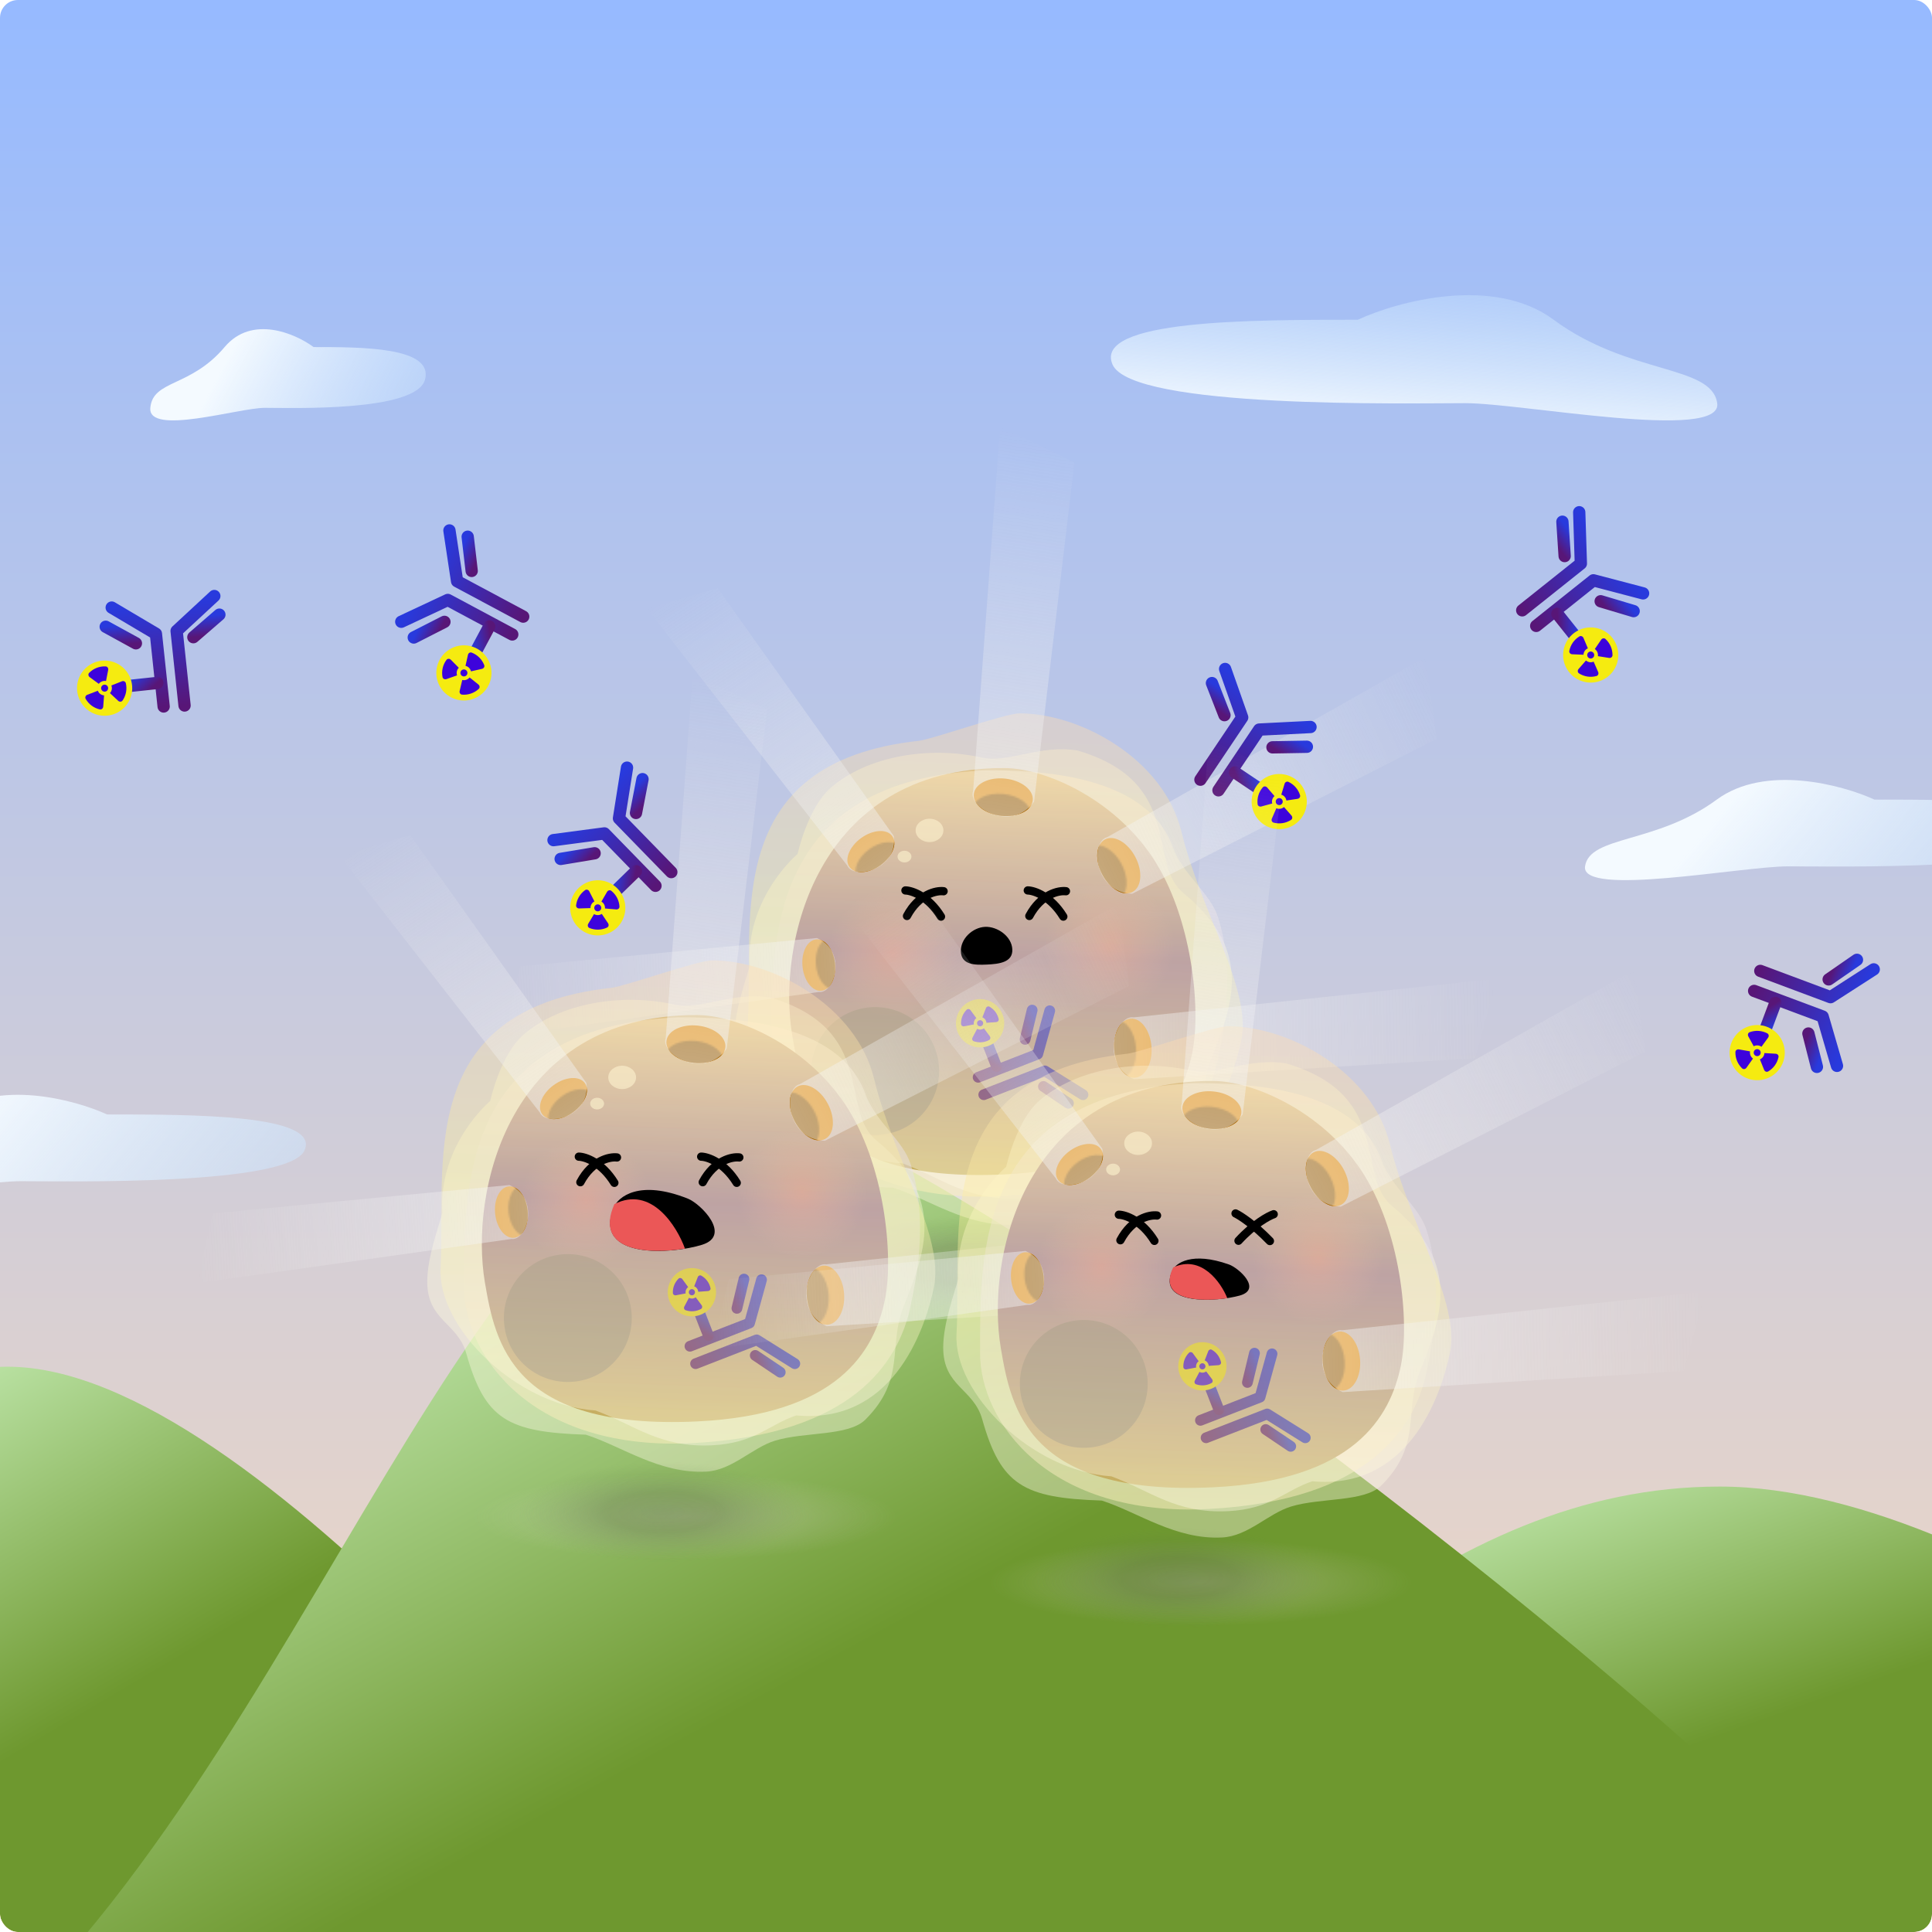 <svg width="1080" height="1080" viewBox="0 0 1080 1080" fill="none" xmlns="http://www.w3.org/2000/svg">
<g clip-path="url(#clip0_480_13339)">
<rect width="1080" height="1080" rx="9.996" fill="url(#paint0_linear_480_13339)"/>
<g filter="url(#filter0_f_480_13339)">
<g filter="url(#filter1_f_480_13339)">
<path d="M4.347 764C-132.367 764 -199.745 988.938 -258 1095H402C365.025 1051.84 143.574 764 4.347 764Z" fill="url(#paint1_linear_480_13339)"/>
</g>
<g filter="url(#filter2_f_480_13339)">
<path d="M961.314 831C805.461 831 694.646 959.42 540 1087H1387C1344.85 1018.58 1120.03 831 961.314 831Z" fill="url(#paint2_linear_480_13339)"/>
</g>
<g filter="url(#filter3_f_480_13339)">
<path d="M481.625 639.778C299.605 547.951 207.448 906.275 30 1102H1064C1012.54 1011.86 650.4 724.924 481.625 639.778Z" fill="url(#paint3_linear_480_13339)"/>
</g>
</g>
<g filter="url(#filter4_f_480_13339)">
<path d="M959.677 446.987C986.729 427.089 1029.73 438.696 1047.85 446.987C1096.22 446.987 1166.85 446.987 1158.29 466.96C1149.73 486.933 1025.17 484.295 999.485 484.295C973.803 484.295 883.485 501.631 886.054 484.295C888.622 466.96 925.862 471.859 959.677 446.987Z" fill="url(#paint4_linear_480_13339)"/>
</g>
<g filter="url(#filter5_f_480_13339)">
<path d="M-28.323 622.987C-1.271 603.089 41.733 614.696 59.854 622.987C108.223 622.987 178.85 622.987 170.289 642.96C161.728 662.933 37.168 660.295 11.485 660.295C-14.197 660.295 -104.515 677.631 -101.946 660.295C-99.378 642.96 -62.138 647.859 -28.323 622.987Z" fill="url(#paint5_linear_480_13339)"/>
</g>
<path d="M125.561 194.006C140.822 175.884 165.08 186.455 175.302 194.006C202.587 194.006 242.428 194.006 237.599 212.196C232.77 230.386 162.505 227.983 148.017 227.983C133.53 227.983 82.582 243.771 84.03 227.983C85.479 212.196 106.486 216.657 125.561 194.006Z" fill="url(#paint6_linear_480_13339)"/>
<path d="M868.511 178.733C834.918 153.861 781.518 168.37 759.016 178.733C698.954 178.733 611.252 178.733 621.883 203.7C632.513 228.667 787.187 225.369 819.079 225.369C850.97 225.369 963.122 247.038 959.933 225.369C956.744 203.7 910.501 209.824 868.511 178.733Z" fill="url(#paint7_linear_480_13339)"/>
<ellipse opacity="0.3" cx="118.502" cy="24.184" rx="118.502" ry="24.184" transform="matrix(-1 0 0 1 673.1 685.536)" fill="url(#paint8_radial_480_13339)"/>
<path opacity="0.4" d="M676.818 592.567C688.497 563.018 701.587 532.022 661.682 499.39C640.851 482.356 662.468 437.469 602.513 419.58C581.676 415.962 563.338 426.805 548.848 423.512C519.589 416.862 484.801 422.567 464.32 440.417C451.501 451.59 445.842 477.374 445.842 477.374C445.842 477.374 416.749 501.749 419.108 539.885C416.946 547.944 410.655 564.731 410.655 578.413C410.655 600.233 427.598 601.216 432.475 618.515C442.893 655.471 455.584 662.474 499.31 663.923C519.45 670.389 540.461 685.884 566.539 684.564C581.118 683.826 592.195 671.214 605.068 667.265C621.585 662.198 646.152 664.89 655.588 655.471C678.384 632.714 668.169 614.45 676.818 592.567Z" fill="url(#paint9_linear_480_13339)"/>
<path d="M644.193 479.146C622.087 446.102 583.786 429.373 561.295 429.339C455.611 429.182 434.316 528.55 442.869 578.764C448.621 612.534 457.861 661.35 561.295 656.515C640.16 652.829 660.607 617.393 666.528 588.236C671.498 563.765 666.299 512.19 644.193 479.146Z" fill="url(#paint10_linear_480_13339)"/>
<path d="M655.655 473.646C640.886 432.548 579.797 430.589 551.01 430.589C429.042 436.007 431.259 526.19 431.259 581.546C431.259 620.001 469.55 673.44 559.435 668.608C648.258 663.832 674.149 623.725 680.82 592.073C684.706 573.633 690.512 542.786 680.82 512.561C676.549 499.242 661.092 488.775 655.655 473.646Z" fill="url(#paint11_linear_480_13339)" fill-opacity="0.5"/>
<circle cx="45.95" cy="45.95" r="45.95" transform="matrix(-1 0 0 1 666.141 482.391)" fill="url(#paint12_radial_480_13339)"/>
<circle cx="45.95" cy="45.95" r="45.95" transform="matrix(-1 0 0 1 545.217 487.229)" fill="url(#paint13_radial_480_13339)"/>
<g opacity="0.6" filter="url(#filter6_f_480_13339)">
<ellipse cx="7.767" cy="6.525" rx="7.767" ry="6.525" transform="matrix(-1 0 0 1 527.371 457.674)" fill="#FFFCEF"/>
</g>
<g opacity="0.6" filter="url(#filter7_f_480_13339)">
<ellipse cx="3.884" cy="3.262" rx="3.884" ry="3.262" transform="matrix(-1 0 0 1 509.498 475.577)" fill="#FFFCEF"/>
</g>
<circle cx="489.232" cy="598.712" r="35.731" transform="rotate(-7.73 489.232 598.712)" fill="#6A6466" fill-opacity="0.4"/>
<path d="M660.397 464.819C650.569 424.521 604.273 398.769 569.888 398.769C562.046 398.769 520.801 413.34 513.752 414.102C402.545 426.128 421.258 514.514 418.107 570.709C416.252 603.78 460.087 647.437 504.71 650.386C526.392 658.38 540.628 671.328 569.888 669.847C593.999 668.626 601.441 658.365 616.954 653.138C669.833 658.052 688.341 607.546 693.83 581.823C699.957 553.111 671.627 510.859 660.397 464.819Z" fill="url(#paint14_linear_480_13339)" fill-opacity="0.4"/>
<ellipse opacity="0.3" cx="80.182" cy="27.942" rx="80.182" ry="27.942" transform="matrix(-1 8.75367e-08 8.75367e-08 1 622.488 679.154)" fill="url(#paint15_radial_480_13339)"/>
<ellipse cx="16.566" cy="10.45" rx="16.566" ry="10.45" transform="matrix(-0.463 -0.887 -0.887 0.463 642.342 493.781)" fill="#E39115"/>
<mask id="mask0_480_13339" style="mask-type:alpha" maskUnits="userSpaceOnUse" x="605" y="472" width="25" height="32">
<ellipse cx="16.566" cy="10.45" rx="16.566" ry="10.45" transform="matrix(-0.463 -0.887 -0.887 0.463 634.693 497.778)" fill="#A28EA7"/>
</mask>
<g mask="url(#mask0_480_13339)">
<ellipse cx="16.566" cy="10.45" rx="16.566" ry="10.45" transform="matrix(-0.463 -0.887 -0.887 0.463 642.365 493.777)" fill="#9B6007"/>
</g>
<path d="M803.104 413.017L632.954 499.605C611.382 499.116 609.301 470.261 618.99 467.954L796.896 367.218L803.104 413.017Z" fill="url(#paint16_linear_480_13339)" fill-opacity="0.5"/>
<ellipse cx="16.566" cy="10.45" rx="16.566" ry="10.45" transform="matrix(-0.072 -0.997 -0.997 0.072 644.887 601.693)" fill="#E39115"/>
<mask id="mask1_480_13339" style="mask-type:alpha" maskUnits="userSpaceOnUse" x="614" y="570" width="22" height="34">
<ellipse cx="16.566" cy="10.45" rx="16.566" ry="10.45" transform="matrix(-0.072 -0.997 -0.997 0.072 636.279 602.318)" fill="#A28EA7"/>
</mask>
<g mask="url(#mask1_480_13339)">
<ellipse cx="16.566" cy="10.45" rx="16.566" ry="10.45" transform="matrix(-0.072 -0.997 -0.997 0.072 644.906 601.7)" fill="#9B6007"/>
</g>
<path d="M824.509 591.545L633.956 603.303C614.359 594.274 623.928 566.972 633.735 568.71L837.032 547.056L824.509 591.545Z" fill="url(#paint17_linear_480_13339)" fill-opacity="0.5"/>
<ellipse cx="14.756" cy="9.308" rx="14.756" ry="9.308" transform="matrix(-0.809 0.588 0.588 0.809 493.287 459.827)" fill="#E39115"/>
<mask id="mask2_480_13339" style="mask-type:alpha" maskUnits="userSpaceOnUse" x="478" y="470" width="27" height="24">
<ellipse cx="14.756" cy="9.308" rx="14.756" ry="9.308" transform="matrix(-0.809 0.588 0.588 0.809 497.812 466.046)" fill="#A28EA7"/>
</mask>
<g mask="url(#mask2_480_13339)">
<ellipse cx="14.756" cy="9.308" rx="14.756" ry="9.308" transform="matrix(-0.809 0.588 0.588 0.809 493.285 459.809)" fill="#9B6007"/>
</g>
<path d="M401.137 328.719L499.645 467.338C502.031 486.41 476.878 492.011 473.58 483.775L361.592 340.167L401.137 328.719Z" fill="url(#paint18_linear_480_13339)" fill-opacity="0.5"/>
<ellipse cx="14.446" cy="9.112" rx="14.446" ry="9.112" transform="matrix(0.105 0.994 0.994 -0.105 447.111 526.089)" fill="#E39115"/>
<mask id="mask3_480_13339" style="mask-type:alpha" maskUnits="userSpaceOnUse" x="455" y="524" width="20" height="30">
<ellipse cx="14.446" cy="9.112" rx="14.446" ry="9.112" transform="matrix(0.105 0.994 0.994 -0.105 454.598 525.292)" fill="#A28EA7"/>
</mask>
<g mask="url(#mask3_480_13339)">
<ellipse cx="14.446" cy="9.112" rx="14.446" ry="9.112" transform="matrix(0.105 0.994 0.994 -0.105 447.096 526.085)" fill="#9B6007"/>
</g>
<path d="M290.869 540.214L456.591 524.365C473.936 531.658 466.399 555.733 457.801 554.507L281.263 579.355L290.869 540.214Z" fill="url(#paint19_linear_480_13339)" fill-opacity="0.5"/>
<ellipse cx="16.566" cy="10.45" rx="16.566" ry="10.45" transform="matrix(-0.994 -0.108 -0.108 0.994 578.441 437.044)" fill="#E39115"/>
<mask id="mask4_480_13339" style="mask-type:alpha" maskUnits="userSpaceOnUse" x="543" y="443" width="34" height="22">
<ellipse cx="16.566" cy="10.45" rx="16.566" ry="10.45" transform="matrix(-0.994 -0.108 -0.108 0.994 577.512 445.625)" fill="#A28EA7"/>
</mask>
<g mask="url(#mask4_480_13339)">
<ellipse cx="16.566" cy="10.45" rx="16.566" ry="10.45" transform="matrix(-0.994 -0.108 -0.108 0.994 578.447 437.026)" fill="#9B6007"/>
</g>
<path d="M600.624 258.508L578.068 448.086C565.676 465.749 540.529 451.446 543.994 442.109L559.097 238.22L600.624 258.508Z" fill="url(#paint20_linear_480_13339)" fill-opacity="0.5"/>
<g opacity="0.5">
<path d="M605.393 611.953L584.09 598.642L549.93 611.939" stroke="url(#paint21_linear_480_13339)" stroke-width="6.009" stroke-linecap="round" stroke-linejoin="round"/>
<path d="M597.256 616.732L583.282 607.339" stroke="url(#paint22_linear_480_13339)" stroke-width="6.009" stroke-linecap="round"/>
<path d="M576.984 564.652L573.038 581.019" stroke="url(#paint23_linear_480_13339)" stroke-width="6.009" stroke-linecap="round"/>
<path d="M586.801 565.022L580.103 589.232L546.783 602.202" stroke="url(#paint24_linear_480_13339)" stroke-width="6.009" stroke-linecap="round" stroke-linejoin="round"/>
<path d="M550.965 580.527L557.082 596.213" stroke="url(#paint25_linear_480_13339)" stroke-width="6.009" stroke-linecap="round"/>
<g filter="url(#filter8_f_480_13339)">
<ellipse cx="13.489" cy="13.489" rx="13.489" ry="13.489" transform="matrix(0.808 -0.59 -0.59 -0.808 544.938 590.86)" fill="#F5EB10"/>
</g>
<path d="M542.522 564.68C542.008 563.976 541.012 563.815 540.392 564.427C539.341 565.465 538.512 566.715 537.966 568.1C537.42 569.485 537.173 570.964 537.233 572.44C537.268 573.311 538.107 573.873 538.962 573.709L545.427 572.474C546.564 572.256 547.087 570.93 546.404 569.995L542.522 564.68Z" fill="#3D03DC"/>
<path d="M543.634 580.028C543.227 580.797 543.519 581.764 544.341 582.053C545.735 582.543 547.221 582.739 548.706 582.623C550.19 582.507 551.628 582.081 552.928 581.379C553.695 580.966 553.833 579.966 553.311 579.269L549.366 574C548.672 573.073 547.25 573.185 546.71 574.208L543.634 580.028Z" fill="#3D03DC"/>
<path d="M556.922 571.351C557.791 571.288 558.455 570.528 558.265 569.678C557.942 568.236 557.321 566.872 556.436 565.674C555.551 564.477 554.428 563.484 553.144 562.752C552.387 562.321 551.466 562.734 551.151 563.546L548.773 569.684C548.355 570.763 549.203 571.91 550.357 571.826L556.922 571.351Z" fill="#3D03DC"/>
<circle cx="3.55" cy="3.55" r="2.63" transform="matrix(0.808 -0.59 -0.59 -0.808 547.102 576.967)" fill="#3D03DC" stroke="#F5EB10" stroke-width="1.839"/>
</g>
<ellipse opacity="0.3" cx="118.502" cy="24.184" rx="118.502" ry="24.184" transform="matrix(-1 0 0 1 501.279 823.616)" fill="url(#paint26_radial_480_13339)"/>
<path opacity="0.4" d="M505.002 730.647C516.681 701.098 529.77 670.102 489.865 637.47C469.034 620.436 490.652 575.549 430.696 557.661C409.859 554.042 391.522 564.886 377.031 561.592C347.773 554.943 312.984 560.648 292.504 578.498C279.685 589.67 274.026 615.454 274.026 615.454C274.026 615.454 244.933 639.829 247.292 677.965C245.129 686.024 238.839 702.811 238.839 716.493C238.839 738.313 255.782 739.296 260.659 756.595C271.077 793.551 283.767 800.554 327.494 802.004C347.634 808.469 368.645 823.965 394.723 822.644C409.301 821.906 420.379 809.294 433.252 805.345C449.769 800.279 474.336 802.97 483.771 793.551C506.568 770.794 496.352 752.53 505.002 730.647Z" fill="url(#paint27_linear_480_13339)"/>
<path d="M472.376 617.226C450.27 584.182 411.97 567.453 389.479 567.419C283.795 567.262 262.5 666.63 271.053 716.844C276.805 750.614 286.044 799.431 389.479 794.596C468.343 790.909 488.79 755.473 494.712 726.317C499.681 701.845 494.483 650.27 472.376 617.226Z" fill="url(#paint28_linear_480_13339)"/>
<path d="M483.839 611.726C469.07 570.629 407.98 568.669 379.194 568.669C257.226 574.087 259.443 664.27 259.443 719.627C259.443 758.082 297.734 811.52 387.618 806.688C476.442 801.913 502.332 761.805 509.003 730.153C512.89 711.713 518.696 680.866 509.003 650.641C504.732 637.322 489.276 626.856 483.839 611.726Z" fill="url(#paint29_linear_480_13339)" fill-opacity="0.5"/>
<circle cx="45.95" cy="45.95" r="45.95" transform="matrix(-1 0 0 1 494.324 620.471)" fill="url(#paint30_radial_480_13339)"/>
<circle cx="45.95" cy="45.95" r="45.95" transform="matrix(-1 0 0 1 373.4 625.309)" fill="url(#paint31_radial_480_13339)"/>
<g opacity="0.6" filter="url(#filter9_f_480_13339)">
<ellipse cx="7.767" cy="6.525" rx="7.767" ry="6.525" transform="matrix(-1 0 0 1 355.555 595.755)" fill="#FFFCEF"/>
</g>
<g opacity="0.6" filter="url(#filter10_f_480_13339)">
<ellipse cx="3.884" cy="3.262" rx="3.884" ry="3.262" transform="matrix(-1 0 0 1 337.682 613.658)" fill="#FFFCEF"/>
</g>
<circle cx="317.415" cy="736.792" r="35.731" transform="rotate(-7.73 317.415 736.792)" fill="#6A6466" fill-opacity="0.4"/>
<path d="M488.573 602.899C478.744 562.601 432.449 536.85 398.064 536.85C390.222 536.85 348.976 551.42 341.928 552.182C230.721 564.208 249.434 652.594 246.283 708.789C244.428 741.861 288.263 785.517 332.886 788.466C354.568 796.46 368.804 809.409 398.064 807.927C422.175 806.706 429.617 796.446 445.13 791.218C498.009 796.132 516.517 745.626 522.006 719.903C528.132 691.191 499.802 648.939 488.573 602.899Z" fill="url(#paint32_linear_480_13339)" fill-opacity="0.4"/>
<ellipse opacity="0.3" cx="80.182" cy="27.942" rx="80.182" ry="27.942" transform="matrix(-1 8.75367e-08 8.75367e-08 1 450.658 817.234)" fill="url(#paint33_radial_480_13339)"/>
<ellipse cx="16.566" cy="10.45" rx="16.566" ry="10.45" transform="matrix(-0.463 -0.887 -0.887 0.463 470.506 631.861)" fill="#E39115"/>
<mask id="mask5_480_13339" style="mask-type:alpha" maskUnits="userSpaceOnUse" x="433" y="610" width="25" height="32">
<ellipse cx="16.566" cy="10.45" rx="16.566" ry="10.45" transform="matrix(-0.463 -0.887 -0.887 0.463 462.857 635.858)" fill="#A28EA7"/>
</mask>
<g mask="url(#mask5_480_13339)">
<ellipse cx="16.566" cy="10.45" rx="16.566" ry="10.45" transform="matrix(-0.463 -0.887 -0.887 0.463 470.529 631.858)" fill="#9B6007"/>
</g>
<path d="M631.268 551.097L461.118 637.685C439.547 637.197 437.465 608.342 447.154 606.035L625.06 505.298L631.268 551.097Z" fill="url(#paint34_linear_480_13339)" fill-opacity="0.5"/>
<ellipse cx="16.566" cy="10.45" rx="16.566" ry="10.45" transform="matrix(-0.072 -0.997 -0.997 0.072 473.053 739.774)" fill="#E39115"/>
<mask id="mask6_480_13339" style="mask-type:alpha" maskUnits="userSpaceOnUse" x="442" y="708" width="22" height="34">
<ellipse cx="16.566" cy="10.45" rx="16.566" ry="10.45" transform="matrix(-0.072 -0.997 -0.997 0.072 464.445 740.398)" fill="#A28EA7"/>
</mask>
<g mask="url(#mask6_480_13339)">
<ellipse cx="16.566" cy="10.45" rx="16.566" ry="10.45" transform="matrix(-0.072 -0.997 -0.997 0.072 473.072 739.78)" fill="#9B6007"/>
</g>
<path d="M652.675 729.625L462.122 741.383C442.525 732.354 452.094 705.052 461.901 706.79L665.198 685.136L652.675 729.625Z" fill="url(#paint35_linear_480_13339)" fill-opacity="0.5"/>
<ellipse cx="14.756" cy="9.308" rx="14.756" ry="9.308" transform="matrix(-0.809 0.588 0.588 0.809 321.451 597.907)" fill="#E39115"/>
<mask id="mask7_480_13339" style="mask-type:alpha" maskUnits="userSpaceOnUse" x="306" y="608" width="27" height="24">
<ellipse cx="14.756" cy="9.308" rx="14.756" ry="9.308" transform="matrix(-0.809 0.588 0.588 0.809 325.979 604.126)" fill="#A28EA7"/>
</mask>
<g mask="url(#mask7_480_13339)">
<ellipse cx="14.756" cy="9.308" rx="14.756" ry="9.308" transform="matrix(-0.809 0.588 0.588 0.809 321.451 597.89)" fill="#9B6007"/>
</g>
<path d="M229.303 466.799L327.811 605.419C330.197 624.49 305.044 630.091 301.746 621.855L189.758 478.247L229.303 466.799Z" fill="url(#paint36_linear_480_13339)" fill-opacity="0.5"/>
<ellipse cx="14.446" cy="9.112" rx="14.446" ry="9.112" transform="matrix(0.105 0.994 0.994 -0.105 275.279 664.169)" fill="#E39115"/>
<mask id="mask8_480_13339" style="mask-type:alpha" maskUnits="userSpaceOnUse" x="284" y="662" width="19" height="30">
<ellipse cx="14.446" cy="9.112" rx="14.446" ry="9.112" transform="matrix(0.105 0.994 0.994 -0.105 282.764 663.372)" fill="#A28EA7"/>
</mask>
<g mask="url(#mask8_480_13339)">
<ellipse cx="14.446" cy="9.112" rx="14.446" ry="9.112" transform="matrix(0.105 0.994 0.994 -0.105 275.262 664.165)" fill="#9B6007"/>
</g>
<path d="M119.035 678.295L284.757 662.445C302.102 669.738 294.565 693.813 285.967 692.587L109.429 717.435L119.035 678.295Z" fill="url(#paint37_linear_480_13339)" fill-opacity="0.5"/>
<ellipse cx="16.566" cy="10.45" rx="16.566" ry="10.45" transform="matrix(-0.994 -0.108 -0.108 0.994 406.607 575.124)" fill="#E39115"/>
<mask id="mask9_480_13339" style="mask-type:alpha" maskUnits="userSpaceOnUse" x="371" y="581" width="34" height="22">
<ellipse cx="16.566" cy="10.45" rx="16.566" ry="10.45" transform="matrix(-0.994 -0.108 -0.108 0.994 405.68 583.705)" fill="#A28EA7"/>
</mask>
<g mask="url(#mask9_480_13339)">
<ellipse cx="16.566" cy="10.45" rx="16.566" ry="10.45" transform="matrix(-0.994 -0.108 -0.108 0.994 406.615 575.106)" fill="#9B6007"/>
</g>
<path d="M428.79 396.588L406.234 586.166C393.842 603.829 368.695 589.526 372.16 580.189L387.263 376.301L428.79 396.588Z" fill="url(#paint38_linear_480_13339)" fill-opacity="0.5"/>
<path d="M384.597 670.083C357.304 659.173 345.477 669.05 343.051 675.047C331.26 704.199 375.736 701.095 392.481 695.832C409.225 690.569 391.754 672.944 384.597 670.083Z" fill="black"/>
<path d="M382.911 697.995C363.31 701.181 331.601 700.051 343.451 673.107C364.016 662.581 378.326 685.313 382.911 697.995Z" fill="#EB5757"/>
<path d="M323.564 646.583C327.232 646.675 336.342 649.729 343.438 661.21" stroke="black" stroke-width="4.619" stroke-linecap="round"/>
<path d="M344.898 647.024C340.82 646.521 331.017 648.584 324.429 660.859" stroke="black" stroke-width="4.619" stroke-linecap="round"/>
<path d="M391.963 646.578C395.631 646.67 404.741 649.724 411.836 661.205" stroke="black" stroke-width="4.619" stroke-linecap="round"/>
<path d="M413.299 647.018C409.221 646.516 399.418 648.579 392.829 660.854" stroke="black" stroke-width="4.619" stroke-linecap="round"/>
<path d="M506.143 497.763C509.811 497.854 518.92 500.908 526.016 512.389" stroke="black" stroke-width="4.619" stroke-linecap="round"/>
<path d="M527.477 498.203C523.399 497.7 513.596 499.764 507.007 512.038" stroke="black" stroke-width="4.619" stroke-linecap="round"/>
<path d="M574.535 497.759C578.203 497.851 587.313 500.905 594.409 512.386" stroke="black" stroke-width="4.619" stroke-linecap="round"/>
<path d="M595.871 498.199C591.793 497.696 581.99 499.76 575.402 512.034" stroke="black" stroke-width="4.619" stroke-linecap="round"/>
<path d="M537.147 532.027C536.806 524.708 543.793 518.439 550.64 518.119C557.487 517.8 565.55 523.369 565.891 530.687C566.232 538.006 558.47 538.879 551.623 539.198C544.776 539.517 537.488 539.346 537.147 532.027Z" fill="black"/>
<path d="M684.848 373.957L694.394 401.045L671.045 435.853" stroke="url(#paint39_linear_480_13339)" stroke-width="6.871" stroke-linecap="round" stroke-linejoin="round"/>
<path d="M677.488 381.845L684.488 399.778" stroke="url(#paint40_linear_480_13339)" stroke-width="6.871" stroke-linecap="round"/>
<path d="M730.557 417.443L711.308 417.769" stroke="url(#paint41_linear_480_13339)" stroke-width="6.871" stroke-linecap="round"/>
<path d="M732.588 406.395L703.903 407.838L681.128 441.789" stroke="url(#paint42_linear_480_13339)" stroke-width="6.871" stroke-linecap="round" stroke-linejoin="round"/>
<path d="M706.357 442.522L690.377 431.788" stroke="url(#paint43_linear_480_13339)" stroke-width="6.871" stroke-linecap="round"/>
<g filter="url(#filter11_f_480_13339)">
<ellipse cx="715.09" cy="448.093" rx="15.424" ry="15.424" transform="rotate(-41.27 715.09 448.093)" fill="#F5EB10"/>
</g>
<path d="M721.939 455.895C722.595 456.643 722.527 457.795 721.69 458.334C720.269 459.249 718.668 459.862 716.987 460.127C715.305 460.391 713.593 460.299 711.96 459.864C710.998 459.607 710.579 458.531 710.975 457.618L713.965 450.711C714.49 449.497 716.101 449.243 716.974 450.238L721.939 455.895Z" fill="#3D03DC"/>
<path d="M705.088 450.83C704.128 451.092 703.122 450.525 703.005 449.537C702.805 447.859 702.956 446.151 703.456 444.524C703.955 442.896 704.789 441.398 705.895 440.121C706.548 439.369 707.698 439.464 708.346 440.22L713.243 445.935C714.104 446.94 713.625 448.499 712.349 448.848L705.088 450.83Z" fill="#3D03DC"/>
<path d="M718.082 438.163C718.369 437.209 719.382 436.657 720.283 437.081C721.812 437.801 723.18 438.834 724.295 440.12C725.411 441.406 726.24 442.907 726.736 444.522C727.028 445.474 726.338 446.399 725.353 446.547L717.912 447.672C716.603 447.87 715.535 446.638 715.916 445.371L718.082 438.163Z" fill="#3D03DC"/>
<circle cx="715.095" cy="448.097" r="3.007" transform="rotate(-41.27 715.095 448.097)" fill="#3D03DC" stroke="#F5EB10" stroke-width="2.103"/>
<path d="M882.797 286.343L883.71 315.05L850.932 341.173" stroke="url(#paint44_linear_480_13339)" stroke-width="6.871" stroke-linecap="round" stroke-linejoin="round"/>
<path d="M873.398 291.638L874.651 310.848" stroke="url(#paint45_linear_480_13339)" stroke-width="6.871" stroke-linecap="round"/>
<path d="M913.225 341.61L894.778 336.103" stroke="url(#paint46_linear_480_13339)" stroke-width="6.871" stroke-linecap="round"/>
<path d="M918.5 331.693L890.721 324.399L858.749 349.879" stroke="url(#paint47_linear_480_13339)" stroke-width="6.871" stroke-linecap="round" stroke-linejoin="round"/>
<path d="M882.576 358.203L870.587 343.14" stroke="url(#paint48_linear_480_13339)" stroke-width="6.871" stroke-linecap="round"/>
<g filter="url(#filter12_f_480_13339)">
<ellipse cx="889.218" cy="366.153" rx="15.424" ry="15.424" transform="rotate(-23.678 889.218 366.153)" fill="#F5EB10"/>
</g>
<path d="M893.387 375.659C893.787 376.571 893.374 377.649 892.413 377.91C890.782 378.352 889.071 378.453 887.388 378.196C885.705 377.94 884.101 377.335 882.676 376.427C881.837 375.891 881.763 374.739 882.416 373.988L887.353 368.308C888.221 367.309 889.834 367.555 890.365 368.766L893.387 375.659Z" fill="#3D03DC"/>
<path d="M878.856 365.738C877.861 365.698 877.074 364.854 877.261 363.876C877.577 362.216 878.237 360.634 879.206 359.234C880.174 357.833 881.421 356.657 882.862 355.775C883.711 355.255 884.779 355.693 885.168 356.61L888.109 363.537C888.626 364.755 887.698 366.097 886.376 366.043L878.856 365.738Z" fill="#3D03DC"/>
<path d="M895.07 357.591C895.632 356.769 896.765 356.548 897.495 357.225C898.735 358.373 899.727 359.771 900.402 361.334C901.076 362.898 901.413 364.579 901.397 366.268C901.388 367.264 900.451 367.937 899.467 367.781L892.034 366.604C890.727 366.397 890.081 364.9 890.827 363.807L895.07 357.591Z" fill="#3D03DC"/>
<circle cx="889.22" cy="366.158" r="3.007" transform="rotate(-23.678 889.22 366.158)" fill="#3D03DC" stroke="#F5EB10" stroke-width="2.103"/>
<path d="M1047.43 541.883L1023.28 557.425L984.021 542.743" stroke="url(#paint49_linear_480_13339)" stroke-width="6.871" stroke-linecap="round" stroke-linejoin="round"/>
<path d="M1038.06 536.543L1022.23 547.494" stroke="url(#paint50_linear_480_13339)" stroke-width="6.871" stroke-linecap="round"/>
<path d="M1015.67 596.395L1010.91 577.742" stroke="url(#paint51_linear_480_13339)" stroke-width="6.871" stroke-linecap="round"/>
<path d="M1026.89 595.822L1018.87 568.245L980.574 553.924" stroke="url(#paint52_linear_480_13339)" stroke-width="6.871" stroke-linecap="round" stroke-linejoin="round"/>
<path d="M985.684 578.64L992.439 560.613" stroke="url(#paint53_linear_480_13339)" stroke-width="6.871" stroke-linecap="round"/>
<g filter="url(#filter13_f_480_13339)">
<ellipse cx="982.281" cy="588.425" rx="15.424" ry="15.424" transform="rotate(35.381 982.281 588.425)" fill="#F5EB10"/>
</g>
<path d="M976.271 596.889C975.695 597.7 974.558 597.9 973.84 597.21C972.622 596.039 971.656 594.623 971.01 593.047C970.365 591.472 970.059 589.785 970.106 588.096C970.133 587.101 971.083 586.445 972.063 586.619L979.474 587.933C980.777 588.165 981.395 589.674 980.629 590.752L976.271 596.889Z" fill="#3D03DC"/>
<path d="M977.309 579.324C976.832 578.45 977.151 577.341 978.086 576.998C979.672 576.417 981.369 576.169 983.068 576.28C984.767 576.39 986.417 576.855 987.914 577.637C988.797 578.098 988.97 579.239 988.384 580.044L983.954 586.129C983.175 587.198 981.548 587.093 980.914 585.931L977.309 579.324Z" fill="#3D03DC"/>
<path d="M992.634 589.043C993.628 589.101 994.399 589.96 994.194 590.934C993.847 592.588 993.158 594.157 992.164 595.54C991.17 596.922 989.901 598.075 988.444 598.93C987.586 599.435 986.526 598.977 986.154 598.053L983.342 591.072C982.848 589.845 983.8 588.521 985.12 588.599L992.634 589.043Z" fill="#3D03DC"/>
<circle cx="982.278" cy="588.429" r="3.007" transform="rotate(35.381 982.278 588.429)" fill="#3D03DC" stroke="#F5EB10" stroke-width="2.103"/>
<path d="M350.51 429.118L346.011 457.485L375.26 487.505" stroke="url(#paint54_linear_480_13339)" stroke-width="6.871" stroke-linecap="round" stroke-linejoin="round"/>
<path d="M359.172 435.547L355.525 454.45" stroke="url(#paint55_linear_480_13339)" stroke-width="6.871" stroke-linecap="round"/>
<path d="M313.404 480.141L332.395 476.987" stroke="url(#paint56_linear_480_13339)" stroke-width="6.871" stroke-linecap="round"/>
<path d="M309.41 469.642L337.884 465.882L366.415 495.164" stroke="url(#paint57_linear_480_13339)" stroke-width="6.871" stroke-linecap="round" stroke-linejoin="round"/>
<path d="M341.732 500.44L355.512 486.996" stroke="url(#paint58_linear_480_13339)" stroke-width="6.871" stroke-linecap="round"/>
<g filter="url(#filter14_f_480_13339)">
<ellipse cx="15.424" cy="15.424" rx="15.424" ry="15.424" transform="matrix(-0.858 -0.513 -0.513 0.858 355.303 502.171)" fill="#F5EB10"/>
</g>
<path d="M328.822 516.405C328.311 517.26 328.586 518.381 329.507 518.76C331.069 519.404 332.755 519.717 334.457 519.674C336.159 519.63 337.826 519.23 339.353 518.508C340.253 518.082 340.47 516.948 339.916 516.121L335.729 509.867C334.993 508.768 333.362 508.81 332.683 509.945L328.822 516.405Z" fill="#3D03DC"/>
<path d="M344.481 508.382C345.473 508.466 346.36 507.727 346.297 506.734C346.19 505.048 345.734 503.395 344.948 501.885C344.163 500.374 343.073 499.051 341.754 497.995C340.977 497.373 339.862 497.674 339.362 498.535L335.577 505.04C334.911 506.184 335.663 507.631 336.982 507.743L344.481 508.382Z" fill="#3D03DC"/>
<path d="M329.414 498.269C328.96 497.383 327.863 497.022 327.054 497.602C325.68 498.586 324.521 499.849 323.656 501.315C322.791 502.782 322.247 504.408 322.05 506.086C321.935 507.075 322.781 507.86 323.776 507.828L331.298 507.591C332.621 507.549 333.449 506.145 332.846 504.967L329.414 498.269Z" fill="#3D03DC"/>
<circle cx="4.059" cy="4.059" r="3.007" transform="matrix(-0.858 -0.513 -0.513 0.858 339.713 506.099)" fill="#3D03DC" stroke="#F5EB10" stroke-width="2.103"/>
<g opacity="0.5">
<path d="M444.297 762.307L422.995 748.996L388.834 762.293" stroke="url(#paint59_linear_480_13339)" stroke-width="6.009" stroke-linecap="round" stroke-linejoin="round"/>
<path d="M436.16 767.086L422.187 757.693" stroke="url(#paint60_linear_480_13339)" stroke-width="6.009" stroke-linecap="round"/>
<path d="M415.889 715.006L411.942 731.373" stroke="url(#paint61_linear_480_13339)" stroke-width="6.009" stroke-linecap="round"/>
<path d="M425.705 715.376L419.007 739.586L385.687 752.556" stroke="url(#paint62_linear_480_13339)" stroke-width="6.009" stroke-linecap="round" stroke-linejoin="round"/>
<path d="M389.871 730.881L395.988 746.567" stroke="url(#paint63_linear_480_13339)" stroke-width="6.009" stroke-linecap="round"/>
<g filter="url(#filter15_f_480_13339)">
<ellipse cx="13.489" cy="13.489" rx="13.489" ry="13.489" transform="matrix(0.808 -0.59 -0.59 -0.808 383.842 741.214)" fill="#F5EB10"/>
</g>
<path d="M381.426 715.034C380.913 714.33 379.916 714.169 379.297 714.781C378.245 715.819 377.417 717.069 376.87 718.454C376.324 719.839 376.077 721.318 376.137 722.794C376.173 723.664 377.011 724.227 377.866 724.063L384.331 722.828C385.468 722.61 385.991 721.284 385.309 720.349L381.426 715.034Z" fill="#3D03DC"/>
<path d="M382.538 730.382C382.131 731.151 382.424 732.118 383.245 732.407C384.639 732.897 386.125 733.093 387.61 732.977C389.094 732.861 390.532 732.435 391.832 731.733C392.599 731.32 392.737 730.32 392.215 729.623L388.27 724.354C387.577 723.427 386.155 723.539 385.614 724.562L382.538 730.382Z" fill="#3D03DC"/>
<path d="M395.827 721.705C396.695 721.642 397.36 720.882 397.169 720.032C396.846 718.59 396.226 717.226 395.34 716.028C394.455 714.831 393.332 713.838 392.048 713.106C391.291 712.675 390.37 713.088 390.056 713.9L387.677 720.038C387.259 721.117 388.107 722.264 389.262 722.18L395.827 721.705Z" fill="#3D03DC"/>
<circle cx="3.55" cy="3.55" r="2.63" transform="matrix(0.808 -0.59 -0.59 -0.808 386.006 727.321)" fill="#3D03DC" stroke="#F5EB10" stroke-width="1.839"/>
</g>
<ellipse opacity="0.3" cx="118.502" cy="24.184" rx="118.502" ry="24.184" transform="matrix(-1 0 0 1 789.705 860.438)" fill="url(#paint64_radial_480_13339)"/>
<path opacity="0.4" d="M793.424 767.468C805.103 737.92 818.192 706.923 778.287 674.292C757.456 657.257 779.073 612.37 719.118 594.482C698.281 590.863 679.944 601.707 665.453 598.413C636.195 591.764 601.406 597.469 580.926 615.319C568.107 626.491 562.448 652.275 562.448 652.275C562.448 652.275 533.354 676.65 535.713 714.786C533.551 722.846 527.261 739.632 527.261 753.315C527.261 775.135 544.204 776.117 549.08 793.416C559.499 830.372 572.189 837.375 615.916 838.825C636.056 845.29 657.066 860.786 683.145 859.465C697.723 858.727 708.801 846.116 721.674 842.167C738.19 837.1 762.758 839.792 772.193 830.372C794.99 807.615 784.774 789.352 793.424 767.468Z" fill="url(#paint65_linear_480_13339)"/>
<path d="M760.798 654.047C738.692 621.003 700.392 604.274 677.901 604.241C572.217 604.084 550.921 703.452 559.475 753.666C565.227 787.435 574.466 836.252 677.901 831.417C756.765 827.73 777.212 792.295 783.134 763.138C788.103 738.667 782.904 687.091 760.798 654.047Z" fill="url(#paint66_linear_480_13339)"/>
<path d="M772.261 648.548C757.492 607.45 696.402 605.49 667.615 605.49C545.648 610.908 547.865 701.091 547.865 756.448C547.865 794.903 586.156 848.342 676.04 843.509C764.864 838.734 790.754 798.626 797.425 766.974C801.312 748.534 807.118 717.687 797.425 687.462C793.154 674.144 777.698 663.677 772.261 648.548Z" fill="url(#paint67_linear_480_13339)" fill-opacity="0.5"/>
<circle cx="45.95" cy="45.95" r="45.95" transform="matrix(-1 0 0 1 782.746 657.293)" fill="url(#paint68_radial_480_13339)"/>
<circle cx="45.95" cy="45.95" r="45.95" transform="matrix(-1 0 0 1 661.822 662.13)" fill="url(#paint69_radial_480_13339)"/>
<g opacity="0.6" filter="url(#filter16_f_480_13339)">
<ellipse cx="7.767" cy="6.525" rx="7.767" ry="6.525" transform="matrix(-1 0 0 1 643.977 632.576)" fill="#FFFCEF"/>
</g>
<g opacity="0.6" filter="url(#filter17_f_480_13339)">
<ellipse cx="3.884" cy="3.262" rx="3.884" ry="3.262" transform="matrix(-1 0 0 1 626.104 650.479)" fill="#FFFCEF"/>
</g>
<circle cx="605.837" cy="773.614" r="35.731" transform="rotate(-7.73 605.837 773.614)" fill="#6A6466" fill-opacity="0.4"/>
<path d="M776.995 639.72C767.166 599.422 720.871 573.671 686.486 573.671C678.644 573.671 637.398 588.242 630.35 589.004C519.143 601.029 537.856 689.415 534.704 745.611C532.85 778.682 576.685 822.339 621.307 825.287C642.99 833.282 657.225 846.23 686.486 844.748C710.597 843.527 718.038 833.267 733.552 828.039C786.431 832.954 804.939 782.447 810.428 756.724C816.554 728.013 788.224 685.76 776.995 639.72Z" fill="url(#paint70_linear_480_13339)" fill-opacity="0.4"/>
<ellipse opacity="0.3" cx="80.182" cy="27.942" rx="80.182" ry="27.942" transform="matrix(-1 8.75367e-08 8.75367e-08 1 739.09 854.056)" fill="url(#paint71_radial_480_13339)"/>
<ellipse cx="16.566" cy="10.45" rx="16.566" ry="10.45" transform="matrix(-0.463 -0.887 -0.887 0.463 758.941 668.682)" fill="#E39115"/>
<mask id="mask10_480_13339" style="mask-type:alpha" maskUnits="userSpaceOnUse" x="722" y="647" width="25" height="32">
<ellipse cx="16.566" cy="10.45" rx="16.566" ry="10.45" transform="matrix(-0.463 -0.887 -0.887 0.463 751.293 672.679)" fill="#A28EA7"/>
</mask>
<g mask="url(#mask10_480_13339)">
<ellipse cx="16.566" cy="10.45" rx="16.566" ry="10.45" transform="matrix(-0.463 -0.887 -0.887 0.463 758.963 668.679)" fill="#9B6007"/>
</g>
<path d="M919.703 587.918L749.554 674.506C727.982 674.018 725.9 645.163 735.589 642.856L913.496 542.119L919.703 587.918Z" fill="url(#paint72_linear_480_13339)" fill-opacity="0.5"/>
<ellipse cx="16.566" cy="10.45" rx="16.566" ry="10.45" transform="matrix(-0.072 -0.997 -0.997 0.072 761.486 776.595)" fill="#E39115"/>
<mask id="mask11_480_13339" style="mask-type:alpha" maskUnits="userSpaceOnUse" x="730" y="744" width="22" height="34">
<ellipse cx="16.566" cy="10.45" rx="16.566" ry="10.45" transform="matrix(-0.072 -0.997 -0.997 0.072 752.879 777.22)" fill="#A28EA7"/>
</mask>
<g mask="url(#mask11_480_13339)">
<ellipse cx="16.566" cy="10.45" rx="16.566" ry="10.45" transform="matrix(-0.072 -0.997 -0.997 0.072 761.506 776.601)" fill="#9B6007"/>
</g>
<path d="M941.108 766.447L750.556 778.204C730.959 769.175 740.527 741.873 750.334 743.611L953.631 721.958L941.108 766.447Z" fill="url(#paint73_linear_480_13339)" fill-opacity="0.5"/>
<ellipse cx="14.756" cy="9.308" rx="14.756" ry="9.308" transform="matrix(-0.809 0.588 0.588 0.809 609.887 634.728)" fill="#E39115"/>
<mask id="mask12_480_13339" style="mask-type:alpha" maskUnits="userSpaceOnUse" x="594" y="645" width="28" height="24">
<ellipse cx="14.756" cy="9.308" rx="14.756" ry="9.308" transform="matrix(-0.809 0.588 0.588 0.809 614.414 640.947)" fill="#A28EA7"/>
</mask>
<g mask="url(#mask12_480_13339)">
<ellipse cx="14.756" cy="9.308" rx="14.756" ry="9.308" transform="matrix(-0.809 0.588 0.588 0.809 609.887 634.711)" fill="#9B6007"/>
</g>
<path d="M517.738 503.62L616.246 642.24C618.632 661.311 593.479 666.912 590.181 658.676L478.194 515.069L517.738 503.62Z" fill="url(#paint74_linear_480_13339)" fill-opacity="0.5"/>
<ellipse cx="14.446" cy="9.112" rx="14.446" ry="9.112" transform="matrix(0.105 0.994 0.994 -0.105 563.715 700.99)" fill="#E39115"/>
<mask id="mask13_480_13339" style="mask-type:alpha" maskUnits="userSpaceOnUse" x="572" y="699" width="19" height="29">
<ellipse cx="14.446" cy="9.112" rx="14.446" ry="9.112" transform="matrix(0.105 0.994 0.994 -0.105 571.201 700.193)" fill="#A28EA7"/>
</mask>
<g mask="url(#mask13_480_13339)">
<ellipse cx="14.446" cy="9.112" rx="14.446" ry="9.112" transform="matrix(0.105 0.994 0.994 -0.105 563.699 700.987)" fill="#9B6007"/>
</g>
<path d="M407.471 715.116L573.192 699.267C590.537 706.559 583.001 730.634 574.403 729.408L397.864 754.256L407.471 715.116Z" fill="url(#paint75_linear_480_13339)" fill-opacity="0.5"/>
<ellipse cx="16.566" cy="10.45" rx="16.566" ry="10.45" transform="matrix(-0.994 -0.108 -0.108 0.994 695.043 611.946)" fill="#E39115"/>
<mask id="mask14_480_13339" style="mask-type:alpha" maskUnits="userSpaceOnUse" x="660" y="618" width="34" height="22">
<ellipse cx="16.566" cy="10.45" rx="16.566" ry="10.45" transform="matrix(-0.994 -0.108 -0.108 0.994 694.115 620.527)" fill="#A28EA7"/>
</mask>
<g mask="url(#mask14_480_13339)">
<ellipse cx="16.566" cy="10.45" rx="16.566" ry="10.45" transform="matrix(-0.994 -0.108 -0.108 0.994 695.051 611.927)" fill="#9B6007"/>
</g>
<path d="M717.226 433.41L694.67 622.987C682.277 640.651 657.13 626.348 660.596 617.01L675.699 413.122L717.226 433.41Z" fill="url(#paint76_linear_480_13339)" fill-opacity="0.5"/>
<path d="M686.985 706.847C666.202 699.482 657.196 706.15 655.349 710.198C646.369 729.879 680.237 727.783 692.988 724.23C705.739 720.678 692.435 708.779 686.985 706.847Z" fill="black"/>
<path d="M686.072 725.689C671.05 727.891 646.749 727.11 655.831 708.479C671.591 701.201 682.558 716.92 686.072 725.689Z" fill="#EB5757"/>
<path d="M625.447 679.034C629.115 679.126 638.225 682.179 645.321 693.66" stroke="black" stroke-width="4.619" stroke-linecap="round"/>
<path d="M646.781 679.474C642.703 678.971 632.9 681.035 626.312 693.309" stroke="black" stroke-width="4.619" stroke-linecap="round"/>
<path d="M690.674 678.327C693.348 679.608 700.933 684.486 709.885 693.747" stroke="black" stroke-width="4.619" stroke-linecap="round"/>
<path d="M712.012 678.767C709.11 679.738 701.11 684.06 692.326 693.585" stroke="black" stroke-width="4.619" stroke-linecap="round"/>
<g opacity="0.5">
<path d="M729.664 803.731L708.362 790.42L674.202 803.717" stroke="url(#paint77_linear_480_13339)" stroke-width="6.009" stroke-linecap="round" stroke-linejoin="round"/>
<path d="M721.527 808.51L707.554 799.117" stroke="url(#paint78_linear_480_13339)" stroke-width="6.009" stroke-linecap="round"/>
<path d="M701.256 756.43L697.309 772.797" stroke="url(#paint79_linear_480_13339)" stroke-width="6.009" stroke-linecap="round"/>
<path d="M711.072 756.8L704.374 781.01L671.054 793.98" stroke="url(#paint80_linear_480_13339)" stroke-width="6.009" stroke-linecap="round" stroke-linejoin="round"/>
<path d="M675.236 772.305L681.354 787.991" stroke="url(#paint81_linear_480_13339)" stroke-width="6.009" stroke-linecap="round"/>
<g filter="url(#filter18_f_480_13339)">
<ellipse cx="13.489" cy="13.489" rx="13.489" ry="13.489" transform="matrix(0.808 -0.59 -0.59 -0.808 669.209 782.638)" fill="#F5EB10"/>
</g>
<path d="M666.794 756.458C666.28 755.754 665.283 755.593 664.664 756.205C663.612 757.243 662.784 758.493 662.238 759.878C661.691 761.263 661.444 762.742 661.504 764.218C661.54 765.088 662.378 765.651 663.233 765.487L669.699 764.252C670.835 764.034 671.358 762.708 670.676 761.773L666.794 756.458Z" fill="#3D03DC"/>
<path d="M667.906 771.806C667.499 772.575 667.791 773.542 668.612 773.831C670.006 774.321 671.493 774.517 672.977 774.401C674.462 774.285 675.899 773.859 677.2 773.157C677.966 772.744 678.104 771.744 677.582 771.047L673.637 765.778C672.944 764.851 671.522 764.963 670.981 765.986L667.906 771.806Z" fill="#3D03DC"/>
<path d="M681.194 763.129C682.062 763.066 682.727 762.306 682.537 761.456C682.214 760.014 681.593 758.65 680.707 757.452C679.822 756.255 678.699 755.262 677.415 754.53C676.658 754.099 675.737 754.512 675.423 755.324L673.045 761.462C672.626 762.541 673.475 763.688 674.629 763.604L681.194 763.129Z" fill="#3D03DC"/>
<circle cx="3.55" cy="3.55" r="2.63" transform="matrix(0.808 -0.59 -0.59 -0.808 671.373 768.745)" fill="#3D03DC" stroke="#F5EB10" stroke-width="1.839"/>
</g>
<path d="M251.238 296.515L255.523 324.914L292.478 344.69" stroke="url(#paint82_linear_480_13339)" stroke-width="6.871" stroke-linecap="round" stroke-linejoin="round"/>
<path d="M261.439 300.025L263.676 319.146" stroke="url(#paint83_linear_480_13339)" stroke-width="6.871" stroke-linecap="round"/>
<path d="M231.289 356.366L248.439 347.619" stroke="url(#paint84_linear_480_13339)" stroke-width="6.871" stroke-linecap="round"/>
<path d="M224.309 347.565L250.315 335.375L286.361 354.665" stroke="url(#paint85_linear_480_13339)" stroke-width="6.871" stroke-linecap="round" stroke-linejoin="round"/>
<path d="M264.428 367.153L273.5 350.174" stroke="url(#paint86_linear_480_13339)" stroke-width="6.871" stroke-linecap="round"/>
<g filter="url(#filter19_f_480_13339)">
<ellipse cx="15.424" cy="15.424" rx="15.424" ry="15.424" transform="matrix(-0.973 -0.23 -0.23 0.973 277.885 364.703)" fill="#F5EB10"/>
</g>
<path d="M256.946 386.275C256.718 387.244 257.319 388.229 258.311 388.312C259.995 388.453 261.696 388.243 263.306 387.687C264.915 387.131 266.383 386.246 267.62 385.096C268.349 384.418 268.214 383.272 267.436 382.65L261.554 377.955C260.52 377.129 258.979 377.662 258.675 378.95L256.946 386.275Z" fill="#3D03DC"/>
<path d="M269.448 373.894C270.419 373.674 271.041 372.702 270.681 371.774C270.07 370.199 269.135 368.762 267.93 367.559C266.725 366.356 265.286 365.425 263.709 364.817C262.78 364.459 261.809 365.083 261.592 366.054L259.95 373.399C259.661 374.691 260.816 375.843 262.107 375.551L269.448 373.894Z" fill="#3D03DC"/>
<path d="M252.029 368.807C251.329 368.1 250.174 368.088 249.578 368.885C248.566 370.238 247.843 371.792 247.462 373.452C247.08 375.111 247.053 376.825 247.373 378.484C247.561 379.462 248.605 379.955 249.544 379.624L256.643 377.124C257.891 376.685 258.256 375.095 257.325 374.155L252.029 368.807Z" fill="#3D03DC"/>
<circle cx="4.059" cy="4.059" r="3.007" transform="matrix(-0.973 -0.23 -0.23 0.973 264.213 373.159)" fill="#3D03DC" stroke="#F5EB10" stroke-width="2.103"/>
<path d="M119.801 333.182L98.73 352.7L103.167 394.378" stroke="url(#paint87_linear_480_13339)" stroke-width="6.871" stroke-linecap="round" stroke-linejoin="round"/>
<path d="M122.637 343.59L108.086 356.195" stroke="url(#paint88_linear_480_13339)" stroke-width="6.871" stroke-linecap="round"/>
<path d="M59.096 350.355L75.974 359.614" stroke="url(#paint89_linear_480_13339)" stroke-width="6.871" stroke-linecap="round"/>
<path d="M62.445 339.633L87.153 354.278L91.48 394.931" stroke="url(#paint90_linear_480_13339)" stroke-width="6.871" stroke-linecap="round" stroke-linejoin="round"/>
<path d="M68.816 383.822L87.958 381.772" stroke="url(#paint91_linear_480_13339)" stroke-width="6.871" stroke-linecap="round"/>
<g filter="url(#filter20_f_480_13339)">
<ellipse cx="15.424" cy="15.424" rx="15.424" ry="15.424" transform="matrix(-0.358 -0.934 -0.934 0.358 78.414 393.569)" fill="#F5EB10"/>
</g>
<path d="M48.799 388.391C47.87 388.747 47.393 389.799 47.883 390.666C48.713 392.137 49.844 393.426 51.209 394.444C52.573 395.461 54.131 396.177 55.778 396.553C56.749 396.775 57.621 396.018 57.697 395.026L58.27 387.521C58.371 386.202 57.064 385.227 55.828 385.7L48.799 388.391Z" fill="#3D03DC"/>
<path d="M66.068 391.763C66.796 392.443 67.95 392.41 68.514 391.59C69.473 390.199 70.135 388.618 70.452 386.945C70.768 385.272 70.729 383.558 70.345 381.913C70.118 380.943 69.056 380.491 68.131 380.858L61.134 383.632C59.904 384.12 59.601 385.722 60.568 386.626L66.068 391.763Z" fill="#3D03DC"/>
<path d="M60.475 374.5C60.666 373.523 60.027 372.562 59.032 372.517C57.344 372.442 55.652 372.718 54.066 373.336C52.48 373.955 51.047 374.896 49.855 376.094C49.153 376.799 49.333 377.94 50.134 378.53L56.194 382.993C57.26 383.778 58.779 383.186 59.033 381.887L60.475 374.5Z" fill="#3D03DC"/>
<circle cx="4.059" cy="4.059" r="3.007" transform="matrix(-0.358 -0.934 -0.934 0.358 63.73 387.021)" fill="#3D03DC" stroke="#F5EB10" stroke-width="2.103"/>
</g>
<defs>
<filter id="filter0_f_480_13339" x="-264" y="619" width="1657" height="489" filterUnits="userSpaceOnUse" color-interpolation-filters="sRGB">
<feFlood flood-opacity="0" result="BackgroundImageFix"/>
<feBlend mode="normal" in="SourceGraphic" in2="BackgroundImageFix" result="shape"/>
<feGaussianBlur stdDeviation="3" result="effect1_foregroundBlur_480_13339"/>
</filter>
<filter id="filter1_f_480_13339" x="-264" y="758" width="672" height="343" filterUnits="userSpaceOnUse" color-interpolation-filters="sRGB">
<feFlood flood-opacity="0" result="BackgroundImageFix"/>
<feBlend mode="normal" in="SourceGraphic" in2="BackgroundImageFix" result="shape"/>
<feGaussianBlur stdDeviation="3" result="effect1_foregroundBlur_480_13339"/>
</filter>
<filter id="filter2_f_480_13339" x="534" y="825" width="859" height="268" filterUnits="userSpaceOnUse" color-interpolation-filters="sRGB">
<feFlood flood-opacity="0" result="BackgroundImageFix"/>
<feBlend mode="normal" in="SourceGraphic" in2="BackgroundImageFix" result="shape"/>
<feGaussianBlur stdDeviation="3" result="effect1_foregroundBlur_480_13339"/>
</filter>
<filter id="filter3_f_480_13339" x="24" y="619" width="1046" height="489" filterUnits="userSpaceOnUse" color-interpolation-filters="sRGB">
<feFlood flood-opacity="0" result="BackgroundImageFix"/>
<feBlend mode="normal" in="SourceGraphic" in2="BackgroundImageFix" result="shape"/>
<feGaussianBlur stdDeviation="3" result="effect1_foregroundBlur_480_13339"/>
</filter>
<filter id="filter4_f_480_13339" x="882" y="432" width="281" height="64" filterUnits="userSpaceOnUse" color-interpolation-filters="sRGB">
<feFlood flood-opacity="0" result="BackgroundImageFix"/>
<feBlend mode="normal" in="SourceGraphic" in2="BackgroundImageFix" result="shape"/>
<feGaussianBlur stdDeviation="2" result="effect1_foregroundBlur_480_13339"/>
</filter>
<filter id="filter5_f_480_13339" x="-106" y="608" width="281" height="64" filterUnits="userSpaceOnUse" color-interpolation-filters="sRGB">
<feFlood flood-opacity="0" result="BackgroundImageFix"/>
<feBlend mode="normal" in="SourceGraphic" in2="BackgroundImageFix" result="shape"/>
<feGaussianBlur stdDeviation="2" result="effect1_foregroundBlur_480_13339"/>
</filter>
<filter id="filter6_f_480_13339" x="510.755" y="456.594" width="17.697" height="15.212" filterUnits="userSpaceOnUse" color-interpolation-filters="sRGB">
<feFlood flood-opacity="0" result="BackgroundImageFix"/>
<feBlend mode="normal" in="SourceGraphic" in2="BackgroundImageFix" result="shape"/>
<feGaussianBlur stdDeviation="0.54" result="effect1_foregroundBlur_480_13339"/>
</filter>
<filter id="filter7_f_480_13339" x="500.65" y="474.496" width="9.93" height="8.687" filterUnits="userSpaceOnUse" color-interpolation-filters="sRGB">
<feFlood flood-opacity="0" result="BackgroundImageFix"/>
<feBlend mode="normal" in="SourceGraphic" in2="BackgroundImageFix" result="shape"/>
<feGaussianBlur stdDeviation="0.54" result="effect1_foregroundBlur_480_13339"/>
</filter>
<filter id="filter8_f_480_13339" x="532.282" y="556.419" width="31.185" height="31.185" filterUnits="userSpaceOnUse" color-interpolation-filters="sRGB">
<feFlood flood-opacity="0" result="BackgroundImageFix"/>
<feBlend mode="normal" in="SourceGraphic" in2="BackgroundImageFix" result="shape"/>
<feGaussianBlur stdDeviation="1.051" result="effect1_foregroundBlur_480_13339"/>
</filter>
<filter id="filter9_f_480_13339" x="338.939" y="594.674" width="17.697" height="15.212" filterUnits="userSpaceOnUse" color-interpolation-filters="sRGB">
<feFlood flood-opacity="0" result="BackgroundImageFix"/>
<feBlend mode="normal" in="SourceGraphic" in2="BackgroundImageFix" result="shape"/>
<feGaussianBlur stdDeviation="0.54" result="effect1_foregroundBlur_480_13339"/>
</filter>
<filter id="filter10_f_480_13339" x="328.833" y="612.577" width="9.93" height="8.687" filterUnits="userSpaceOnUse" color-interpolation-filters="sRGB">
<feFlood flood-opacity="0" result="BackgroundImageFix"/>
<feBlend mode="normal" in="SourceGraphic" in2="BackgroundImageFix" result="shape"/>
<feGaussianBlur stdDeviation="0.54" result="effect1_foregroundBlur_480_13339"/>
</filter>
<filter id="filter11_f_480_13339" x="697.262" y="430.266" width="35.655" height="35.655" filterUnits="userSpaceOnUse" color-interpolation-filters="sRGB">
<feFlood flood-opacity="0" result="BackgroundImageFix"/>
<feBlend mode="normal" in="SourceGraphic" in2="BackgroundImageFix" result="shape"/>
<feGaussianBlur stdDeviation="1.202" result="effect1_foregroundBlur_480_13339"/>
</filter>
<filter id="filter12_f_480_13339" x="871.387" y="348.322" width="35.661" height="35.663" filterUnits="userSpaceOnUse" color-interpolation-filters="sRGB">
<feFlood flood-opacity="0" result="BackgroundImageFix"/>
<feBlend mode="normal" in="SourceGraphic" in2="BackgroundImageFix" result="shape"/>
<feGaussianBlur stdDeviation="1.202" result="effect1_foregroundBlur_480_13339"/>
</filter>
<filter id="filter13_f_480_13339" x="964.454" y="570.596" width="35.657" height="35.657" filterUnits="userSpaceOnUse" color-interpolation-filters="sRGB">
<feFlood flood-opacity="0" result="BackgroundImageFix"/>
<feBlend mode="normal" in="SourceGraphic" in2="BackgroundImageFix" result="shape"/>
<feGaussianBlur stdDeviation="1.202" result="effect1_foregroundBlur_480_13339"/>
</filter>
<filter id="filter14_f_480_13339" x="316.321" y="489.666" width="35.659" height="35.66" filterUnits="userSpaceOnUse" color-interpolation-filters="sRGB">
<feFlood flood-opacity="0" result="BackgroundImageFix"/>
<feBlend mode="normal" in="SourceGraphic" in2="BackgroundImageFix" result="shape"/>
<feGaussianBlur stdDeviation="1.202" result="effect1_foregroundBlur_480_13339"/>
</filter>
<filter id="filter15_f_480_13339" x="371.187" y="706.773" width="31.185" height="31.185" filterUnits="userSpaceOnUse" color-interpolation-filters="sRGB">
<feFlood flood-opacity="0" result="BackgroundImageFix"/>
<feBlend mode="normal" in="SourceGraphic" in2="BackgroundImageFix" result="shape"/>
<feGaussianBlur stdDeviation="1.051" result="effect1_foregroundBlur_480_13339"/>
</filter>
<filter id="filter16_f_480_13339" x="627.36" y="631.495" width="17.697" height="15.212" filterUnits="userSpaceOnUse" color-interpolation-filters="sRGB">
<feFlood flood-opacity="0" result="BackgroundImageFix"/>
<feBlend mode="normal" in="SourceGraphic" in2="BackgroundImageFix" result="shape"/>
<feGaussianBlur stdDeviation="0.54" result="effect1_foregroundBlur_480_13339"/>
</filter>
<filter id="filter17_f_480_13339" x="617.255" y="649.398" width="9.93" height="8.687" filterUnits="userSpaceOnUse" color-interpolation-filters="sRGB">
<feFlood flood-opacity="0" result="BackgroundImageFix"/>
<feBlend mode="normal" in="SourceGraphic" in2="BackgroundImageFix" result="shape"/>
<feGaussianBlur stdDeviation="0.54" result="effect1_foregroundBlur_480_13339"/>
</filter>
<filter id="filter18_f_480_13339" x="656.554" y="748.197" width="31.185" height="31.185" filterUnits="userSpaceOnUse" color-interpolation-filters="sRGB">
<feFlood flood-opacity="0" result="BackgroundImageFix"/>
<feBlend mode="normal" in="SourceGraphic" in2="BackgroundImageFix" result="shape"/>
<feGaussianBlur stdDeviation="1.051" result="effect1_foregroundBlur_480_13339"/>
</filter>
<filter id="filter19_f_480_13339" x="241.501" y="358.341" width="35.661" height="35.662" filterUnits="userSpaceOnUse" color-interpolation-filters="sRGB">
<feFlood flood-opacity="0" result="BackgroundImageFix"/>
<feBlend mode="normal" in="SourceGraphic" in2="BackgroundImageFix" result="shape"/>
<feGaussianBlur stdDeviation="1.202" result="effect1_foregroundBlur_480_13339"/>
</filter>
<filter id="filter20_f_480_13339" x="40.665" y="366.849" width="35.663" height="35.663" filterUnits="userSpaceOnUse" color-interpolation-filters="sRGB">
<feFlood flood-opacity="0" result="BackgroundImageFix"/>
<feBlend mode="normal" in="SourceGraphic" in2="BackgroundImageFix" result="shape"/>
<feGaussianBlur stdDeviation="1.202" result="effect1_foregroundBlur_480_13339"/>
</filter>
<linearGradient id="paint0_linear_480_13339" x1="540" y1="0" x2="540" y2="1080" gradientUnits="userSpaceOnUse">
<stop stop-color="#96BAFF"/>
<stop offset="1" stop-color="#F8DABE"/>
</linearGradient>
<linearGradient id="paint1_linear_480_13339" x1="45.736" y1="718.086" x2="217.555" y2="1009.05" gradientUnits="userSpaceOnUse">
<stop stop-color="#BEE6AA"/>
<stop offset="0.614" stop-color="#6E982F"/>
</linearGradient>
<linearGradient id="paint2_linear_480_13339" x1="929.795" y1="795.489" x2="1025.67" y2="1064.88" gradientUnits="userSpaceOnUse">
<stop stop-color="#BEE6AA"/>
<stop offset="0.614" stop-color="#6E982F"/>
</linearGradient>
<linearGradient id="paint3_linear_480_13339" x1="505.853" y1="558.834" x2="743.05" y2="995.508" gradientUnits="userSpaceOnUse">
<stop stop-color="#BEE6AA"/>
<stop offset="0.614" stop-color="#6E982F"/>
</linearGradient>
<linearGradient id="paint4_linear_480_13339" x1="976.799" y1="436.058" x2="1225.89" y2="650.491" gradientUnits="userSpaceOnUse">
<stop stop-color="#F4FAFF"/>
<stop offset="1" stop-color="#A5D1FF" stop-opacity="0"/>
</linearGradient>
<linearGradient id="paint5_linear_480_13339" x1="-11.201" y1="612.058" x2="237.887" y2="826.491" gradientUnits="userSpaceOnUse">
<stop stop-color="#F4FAFF"/>
<stop offset="1" stop-color="#A5D1FF" stop-opacity="0"/>
</linearGradient>
<linearGradient id="paint6_linear_480_13339" x1="135.22" y1="184.053" x2="325.703" y2="285.624" gradientUnits="userSpaceOnUse">
<stop stop-color="#F4FAFF"/>
<stop offset="1" stop-color="#A5D1FF" stop-opacity="0"/>
</linearGradient>
<linearGradient id="paint7_linear_480_13339" x1="858.5" y1="105.5" x2="846.397" y2="246.451" gradientUnits="userSpaceOnUse">
<stop stop-color="#A5D1FF" stop-opacity="0"/>
<stop offset="1" stop-color="#F4FAFF"/>
</linearGradient>
<radialGradient id="paint8_radial_480_13339" cx="0" cy="0" r="1" gradientUnits="userSpaceOnUse" gradientTransform="translate(118.502 24.184) rotate(90) scale(24.184 118.502)">
<stop stop-color="#F4D4EF"/>
<stop offset="1" stop-color="#F5E3F2" stop-opacity="0"/>
</radialGradient>
<linearGradient id="paint9_linear_480_13339" x1="551.067" y1="416.157" x2="541.805" y2="678.335" gradientUnits="userSpaceOnUse">
<stop stop-color="#FDFBDE"/>
<stop offset="0.495" stop-color="#FFFDDA"/>
<stop offset="1" stop-color="#FFFAE7"/>
</linearGradient>
<linearGradient id="paint10_linear_480_13339" x1="552.73" y1="434.587" x2="544.454" y2="658.601" gradientUnits="userSpaceOnUse">
<stop stop-color="#C8AB71"/>
<stop offset="0.442" stop-color="#46005F"/>
<stop offset="1" stop-color="#957400"/>
</linearGradient>
<linearGradient id="paint11_linear_480_13339" x1="553.561" y1="425.9" x2="544.885" y2="668.475" gradientUnits="userSpaceOnUse">
<stop stop-color="#FFF5DB"/>
<stop offset="0.442" stop-color="#E2DBEB"/>
<stop offset="1" stop-color="#FFF0BA"/>
</linearGradient>
<radialGradient id="paint12_radial_480_13339" cx="0" cy="0" r="1" gradientUnits="userSpaceOnUse" gradientTransform="translate(45.95 45.95) rotate(86.186) scale(36.357)">
<stop stop-color="#FE8585" stop-opacity="0.41"/>
<stop offset="1" stop-color="#F8ABAB" stop-opacity="0"/>
</radialGradient>
<radialGradient id="paint13_radial_480_13339" cx="0" cy="0" r="1" gradientUnits="userSpaceOnUse" gradientTransform="translate(45.95 45.95) rotate(86.186) scale(36.357)">
<stop stop-color="#FE8585" stop-opacity="0.41"/>
<stop offset="1" stop-color="#F8ABAB" stop-opacity="0"/>
</radialGradient>
<linearGradient id="paint14_linear_480_13339" x1="554.587" y1="402.226" x2="545.325" y2="664.404" gradientUnits="userSpaceOnUse">
<stop stop-color="#FFDBB0"/>
<stop offset="0.442" stop-color="#FBF19B"/>
<stop offset="1" stop-color="#FFFAE7"/>
</linearGradient>
<radialGradient id="paint15_radial_480_13339" cx="0" cy="0" r="1" gradientUnits="userSpaceOnUse" gradientTransform="translate(80.182 27.942) rotate(90) scale(27.942 80.182)">
<stop stop-color="#405A2A"/>
<stop offset="0.401" stop-color="#435D2C" stop-opacity="0.932"/>
<stop offset="1" stop-color="#688450" stop-opacity="0"/>
</radialGradient>
<linearGradient id="paint16_linear_480_13339" x1="608.265" y1="487.402" x2="809.077" y2="393.806" gradientUnits="userSpaceOnUse">
<stop stop-color="#F4F4F4"/>
<stop offset="1" stop-color="#F4F4F4" stop-opacity="0"/>
</linearGradient>
<linearGradient id="paint17_linear_480_13339" x1="616.158" y1="582.286" x2="837.631" y2="576.296" gradientUnits="userSpaceOnUse">
<stop stop-color="#F4F4F4"/>
<stop offset="1" stop-color="#F4F4F4" stop-opacity="0"/>
</linearGradient>
<linearGradient id="paint18_linear_480_13339" x1="492.116" y1="490.686" x2="383.43" y2="325.963" gradientUnits="userSpaceOnUse">
<stop stop-color="#F4F4F4"/>
<stop offset="1" stop-color="#F4F4F4" stop-opacity="0"/>
</linearGradient>
<linearGradient id="paint19_linear_480_13339" x1="472.72" y1="542.158" x2="279.881" y2="553.89" gradientUnits="userSpaceOnUse">
<stop stop-color="#F4F4F4"/>
<stop offset="1" stop-color="#F4F4F4" stop-opacity="0"/>
</linearGradient>
<linearGradient id="paint20_linear_480_13339" x1="554.204" y1="461.832" x2="587.972" y2="242.867" gradientUnits="userSpaceOnUse">
<stop stop-color="#F4F4F4"/>
<stop offset="1" stop-color="#F4F4F4" stop-opacity="0"/>
</linearGradient>
<linearGradient id="paint21_linear_480_13339" x1="601.741" y1="602.573" x2="553.581" y2="621.319" gradientUnits="userSpaceOnUse">
<stop stop-color="#283ADD"/>
<stop offset="1" stop-color="#581677"/>
</linearGradient>
<linearGradient id="paint22_linear_480_13339" x1="594.749" y1="610.292" x2="585.789" y2="613.779" gradientUnits="userSpaceOnUse">
<stop stop-color="#283ADD"/>
<stop offset="1" stop-color="#581677"/>
</linearGradient>
<linearGradient id="paint23_linear_480_13339" x1="579.491" y1="571.092" x2="570.531" y2="574.579" gradientUnits="userSpaceOnUse">
<stop stop-color="#283ADD"/>
<stop offset="1" stop-color="#581677"/>
</linearGradient>
<linearGradient id="paint24_linear_480_13339" x1="590.452" y1="574.402" x2="543.132" y2="592.822" gradientUnits="userSpaceOnUse">
<stop stop-color="#283ADD"/>
<stop offset="1" stop-color="#581677"/>
</linearGradient>
<linearGradient id="paint25_linear_480_13339" x1="556.703" y1="584.379" x2="551.344" y2="592.362" gradientUnits="userSpaceOnUse">
<stop stop-color="#283ADD"/>
<stop offset="1" stop-color="#581677"/>
</linearGradient>
<radialGradient id="paint26_radial_480_13339" cx="0" cy="0" r="1" gradientUnits="userSpaceOnUse" gradientTransform="translate(118.502 24.184) rotate(90) scale(24.184 118.502)">
<stop stop-color="#F4D4EF"/>
<stop offset="1" stop-color="#F5E3F2" stop-opacity="0"/>
</radialGradient>
<linearGradient id="paint27_linear_480_13339" x1="379.25" y1="554.237" x2="369.988" y2="816.415" gradientUnits="userSpaceOnUse">
<stop stop-color="#FDFBDE"/>
<stop offset="0.495" stop-color="#FFFDDA"/>
<stop offset="1" stop-color="#FFFAE7"/>
</linearGradient>
<linearGradient id="paint28_linear_480_13339" x1="380.914" y1="572.667" x2="372.638" y2="796.682" gradientUnits="userSpaceOnUse">
<stop stop-color="#C8AB71"/>
<stop offset="0.442" stop-color="#46005F"/>
<stop offset="1" stop-color="#957400"/>
</linearGradient>
<linearGradient id="paint29_linear_480_13339" x1="381.745" y1="563.98" x2="373.069" y2="806.555" gradientUnits="userSpaceOnUse">
<stop stop-color="#FFF5DB"/>
<stop offset="0.442" stop-color="#E2DBEB"/>
<stop offset="1" stop-color="#FFF0BA"/>
</linearGradient>
<radialGradient id="paint30_radial_480_13339" cx="0" cy="0" r="1" gradientUnits="userSpaceOnUse" gradientTransform="translate(45.95 45.95) rotate(86.186) scale(36.357)">
<stop stop-color="#FE8585" stop-opacity="0.41"/>
<stop offset="1" stop-color="#F8ABAB" stop-opacity="0"/>
</radialGradient>
<radialGradient id="paint31_radial_480_13339" cx="0" cy="0" r="1" gradientUnits="userSpaceOnUse" gradientTransform="translate(45.95 45.95) rotate(86.186) scale(36.357)">
<stop stop-color="#FE8585" stop-opacity="0.41"/>
<stop offset="1" stop-color="#F8ABAB" stop-opacity="0"/>
</radialGradient>
<linearGradient id="paint32_linear_480_13339" x1="382.762" y1="540.307" x2="373.5" y2="802.484" gradientUnits="userSpaceOnUse">
<stop stop-color="#FFDBB0"/>
<stop offset="0.442" stop-color="#FBF19B"/>
<stop offset="1" stop-color="#FFFAE7"/>
</linearGradient>
<radialGradient id="paint33_radial_480_13339" cx="0" cy="0" r="1" gradientUnits="userSpaceOnUse" gradientTransform="translate(80.182 27.942) rotate(90) scale(27.942 80.182)">
<stop stop-color="#405A2A"/>
<stop offset="0.401" stop-color="#435D2C" stop-opacity="0.932"/>
<stop offset="1" stop-color="#688450" stop-opacity="0"/>
</radialGradient>
<linearGradient id="paint34_linear_480_13339" x1="436.429" y1="625.483" x2="637.241" y2="531.886" gradientUnits="userSpaceOnUse">
<stop stop-color="#F4F4F4"/>
<stop offset="1" stop-color="#F4F4F4" stop-opacity="0"/>
</linearGradient>
<linearGradient id="paint35_linear_480_13339" x1="444.325" y1="720.366" x2="665.797" y2="714.376" gradientUnits="userSpaceOnUse">
<stop stop-color="#F4F4F4"/>
<stop offset="1" stop-color="#F4F4F4" stop-opacity="0"/>
</linearGradient>
<linearGradient id="paint36_linear_480_13339" x1="320.282" y1="628.766" x2="211.596" y2="464.043" gradientUnits="userSpaceOnUse">
<stop stop-color="#F4F4F4"/>
<stop offset="1" stop-color="#F4F4F4" stop-opacity="0"/>
</linearGradient>
<linearGradient id="paint37_linear_480_13339" x1="300.886" y1="680.238" x2="108.047" y2="691.97" gradientUnits="userSpaceOnUse">
<stop stop-color="#F4F4F4"/>
<stop offset="1" stop-color="#F4F4F4" stop-opacity="0"/>
</linearGradient>
<linearGradient id="paint38_linear_480_13339" x1="382.37" y1="599.912" x2="416.138" y2="380.947" gradientUnits="userSpaceOnUse">
<stop stop-color="#F4F4F4"/>
<stop offset="1" stop-color="#F4F4F4" stop-opacity="0"/>
</linearGradient>
<linearGradient id="paint39_linear_480_13339" x1="694.405" y1="380.368" x2="661.487" y2="429.441" gradientUnits="userSpaceOnUse">
<stop stop-color="#283ADD"/>
<stop offset="1" stop-color="#581677"/>
</linearGradient>
<linearGradient id="paint40_linear_480_13339" x1="684.05" y1="386.246" x2="677.926" y2="395.376" gradientUnits="userSpaceOnUse">
<stop stop-color="#283ADD"/>
<stop offset="1" stop-color="#581677"/>
</linearGradient>
<linearGradient id="paint41_linear_480_13339" x1="723.995" y1="413.041" x2="717.87" y2="422.17" gradientUnits="userSpaceOnUse">
<stop stop-color="#283ADD"/>
<stop offset="1" stop-color="#581677"/>
</linearGradient>
<linearGradient id="paint42_linear_480_13339" x1="723.03" y1="399.984" x2="690.686" y2="448.201" gradientUnits="userSpaceOnUse">
<stop stop-color="#283ADD"/>
<stop offset="1" stop-color="#581677"/>
</linearGradient>
<linearGradient id="paint43_linear_480_13339" x1="703.489" y1="435.16" x2="693.245" y2="439.15" gradientUnits="userSpaceOnUse">
<stop stop-color="#283ADD"/>
<stop offset="1" stop-color="#581677"/>
</linearGradient>
<linearGradient id="paint44_linear_480_13339" x1="889.97" y1="295.344" x2="843.759" y2="332.172" gradientUnits="userSpaceOnUse">
<stop stop-color="#283ADD"/>
<stop offset="1" stop-color="#581677"/>
</linearGradient>
<linearGradient id="paint45_linear_480_13339" x1="878.323" y1="297.817" x2="869.726" y2="304.669" gradientUnits="userSpaceOnUse">
<stop stop-color="#283ADD"/>
<stop offset="1" stop-color="#581677"/>
</linearGradient>
<linearGradient id="paint46_linear_480_13339" x1="908.3" y1="335.43" x2="899.702" y2="342.282" gradientUnits="userSpaceOnUse">
<stop stop-color="#283ADD"/>
<stop offset="1" stop-color="#581677"/>
</linearGradient>
<linearGradient id="paint47_linear_480_13339" x1="911.327" y1="322.693" x2="865.922" y2="358.879" gradientUnits="userSpaceOnUse">
<stop stop-color="#283ADD"/>
<stop offset="1" stop-color="#581677"/>
</linearGradient>
<linearGradient id="paint48_linear_480_13339" x1="882.067" y1="350.317" x2="871.096" y2="351.025" gradientUnits="userSpaceOnUse">
<stop stop-color="#283ADD"/>
<stop offset="1" stop-color="#581677"/>
</linearGradient>
<linearGradient id="paint49_linear_480_13339" x1="1043.4" y1="552.662" x2="988.053" y2="531.963" gradientUnits="userSpaceOnUse">
<stop stop-color="#283ADD"/>
<stop offset="1" stop-color="#581677"/>
</linearGradient>
<linearGradient id="paint50_linear_480_13339" x1="1035.29" y1="543.944" x2="1024.99" y2="540.093" gradientUnits="userSpaceOnUse">
<stop stop-color="#283ADD"/>
<stop offset="1" stop-color="#581677"/>
</linearGradient>
<linearGradient id="paint51_linear_480_13339" x1="1018.44" y1="588.994" x2="1008.14" y2="585.143" gradientUnits="userSpaceOnUse">
<stop stop-color="#283ADD"/>
<stop offset="1" stop-color="#581677"/>
</linearGradient>
<linearGradient id="paint52_linear_480_13339" x1="1030.92" y1="585.042" x2="976.542" y2="564.704" gradientUnits="userSpaceOnUse">
<stop stop-color="#283ADD"/>
<stop offset="1" stop-color="#581677"/>
</linearGradient>
<linearGradient id="paint53_linear_480_13339" x1="992.185" y1="574.15" x2="985.937" y2="565.104" gradientUnits="userSpaceOnUse">
<stop stop-color="#283ADD"/>
<stop offset="1" stop-color="#581677"/>
</linearGradient>
<linearGradient id="paint54_linear_480_13339" x1="342.267" y1="437.15" x2="383.504" y2="479.473" gradientUnits="userSpaceOnUse">
<stop stop-color="#283ADD"/>
<stop offset="1" stop-color="#581677"/>
</linearGradient>
<linearGradient id="paint55_linear_480_13339" x1="353.512" y1="441.062" x2="361.184" y2="448.936" gradientUnits="userSpaceOnUse">
<stop stop-color="#283ADD"/>
<stop offset="1" stop-color="#581677"/>
</linearGradient>
<linearGradient id="paint56_linear_480_13339" x1="319.064" y1="474.627" x2="326.736" y2="482.501" gradientUnits="userSpaceOnUse">
<stop stop-color="#283ADD"/>
<stop offset="1" stop-color="#581677"/>
</linearGradient>
<linearGradient id="paint57_linear_480_13339" x1="317.653" y1="461.61" x2="358.171" y2="503.196" gradientUnits="userSpaceOnUse">
<stop stop-color="#283ADD"/>
<stop offset="1" stop-color="#581677"/>
</linearGradient>
<linearGradient id="paint58_linear_480_13339" x1="343.224" y1="492.68" x2="354.02" y2="494.756" gradientUnits="userSpaceOnUse">
<stop stop-color="#283ADD"/>
<stop offset="1" stop-color="#581677"/>
</linearGradient>
<linearGradient id="paint59_linear_480_13339" x1="440.646" y1="752.927" x2="392.486" y2="771.673" gradientUnits="userSpaceOnUse">
<stop stop-color="#283ADD"/>
<stop offset="1" stop-color="#581677"/>
</linearGradient>
<linearGradient id="paint60_linear_480_13339" x1="433.653" y1="760.646" x2="424.693" y2="764.133" gradientUnits="userSpaceOnUse">
<stop stop-color="#283ADD"/>
<stop offset="1" stop-color="#581677"/>
</linearGradient>
<linearGradient id="paint61_linear_480_13339" x1="418.395" y1="721.446" x2="409.435" y2="724.933" gradientUnits="userSpaceOnUse">
<stop stop-color="#283ADD"/>
<stop offset="1" stop-color="#581677"/>
</linearGradient>
<linearGradient id="paint62_linear_480_13339" x1="429.356" y1="724.756" x2="382.036" y2="743.176" gradientUnits="userSpaceOnUse">
<stop stop-color="#283ADD"/>
<stop offset="1" stop-color="#581677"/>
</linearGradient>
<linearGradient id="paint63_linear_480_13339" x1="395.609" y1="734.733" x2="390.25" y2="742.716" gradientUnits="userSpaceOnUse">
<stop stop-color="#283ADD"/>
<stop offset="1" stop-color="#581677"/>
</linearGradient>
<radialGradient id="paint64_radial_480_13339" cx="0" cy="0" r="1" gradientUnits="userSpaceOnUse" gradientTransform="translate(118.502 24.184) rotate(90) scale(24.184 118.502)">
<stop stop-color="#F4D4EF"/>
<stop offset="1" stop-color="#F5E3F2" stop-opacity="0"/>
</radialGradient>
<linearGradient id="paint65_linear_480_13339" x1="667.672" y1="591.059" x2="658.41" y2="853.236" gradientUnits="userSpaceOnUse">
<stop stop-color="#FDFBDE"/>
<stop offset="0.495" stop-color="#FFFDDA"/>
<stop offset="1" stop-color="#FFFAE7"/>
</linearGradient>
<linearGradient id="paint66_linear_480_13339" x1="669.335" y1="609.488" x2="661.06" y2="833.503" gradientUnits="userSpaceOnUse">
<stop stop-color="#C8AB71"/>
<stop offset="0.442" stop-color="#46005F"/>
<stop offset="1" stop-color="#957400"/>
</linearGradient>
<linearGradient id="paint67_linear_480_13339" x1="670.167" y1="600.802" x2="661.491" y2="843.377" gradientUnits="userSpaceOnUse">
<stop stop-color="#FFF5DB"/>
<stop offset="0.442" stop-color="#E2DBEB"/>
<stop offset="1" stop-color="#FFF0BA"/>
</linearGradient>
<radialGradient id="paint68_radial_480_13339" cx="0" cy="0" r="1" gradientUnits="userSpaceOnUse" gradientTransform="translate(45.95 45.95) rotate(86.186) scale(36.357)">
<stop stop-color="#FE8585" stop-opacity="0.41"/>
<stop offset="1" stop-color="#F8ABAB" stop-opacity="0"/>
</radialGradient>
<radialGradient id="paint69_radial_480_13339" cx="0" cy="0" r="1" gradientUnits="userSpaceOnUse" gradientTransform="translate(45.95 45.95) rotate(86.186) scale(36.357)">
<stop stop-color="#FE8585" stop-opacity="0.41"/>
<stop offset="1" stop-color="#F8ABAB" stop-opacity="0"/>
</radialGradient>
<linearGradient id="paint70_linear_480_13339" x1="671.184" y1="577.128" x2="661.922" y2="839.306" gradientUnits="userSpaceOnUse">
<stop stop-color="#FFDBB0"/>
<stop offset="0.442" stop-color="#FBF19B"/>
<stop offset="1" stop-color="#FFFAE7"/>
</linearGradient>
<radialGradient id="paint71_radial_480_13339" cx="0" cy="0" r="1" gradientUnits="userSpaceOnUse" gradientTransform="translate(80.182 27.942) rotate(90) scale(27.942 80.182)">
<stop stop-color="#405A2A"/>
<stop offset="0.401" stop-color="#435D2C" stop-opacity="0.932"/>
<stop offset="1" stop-color="#688450" stop-opacity="0"/>
</radialGradient>
<linearGradient id="paint72_linear_480_13339" x1="724.864" y1="662.304" x2="925.677" y2="568.708" gradientUnits="userSpaceOnUse">
<stop stop-color="#F4F4F4"/>
<stop offset="1" stop-color="#F4F4F4" stop-opacity="0"/>
</linearGradient>
<linearGradient id="paint73_linear_480_13339" x1="732.758" y1="757.188" x2="954.23" y2="751.198" gradientUnits="userSpaceOnUse">
<stop stop-color="#F4F4F4"/>
<stop offset="1" stop-color="#F4F4F4" stop-opacity="0"/>
</linearGradient>
<linearGradient id="paint74_linear_480_13339" x1="608.718" y1="665.588" x2="500.032" y2="500.865" gradientUnits="userSpaceOnUse">
<stop stop-color="#F4F4F4"/>
<stop offset="1" stop-color="#F4F4F4" stop-opacity="0"/>
</linearGradient>
<linearGradient id="paint75_linear_480_13339" x1="589.321" y1="717.059" x2="396.483" y2="728.791" gradientUnits="userSpaceOnUse">
<stop stop-color="#F4F4F4"/>
<stop offset="1" stop-color="#F4F4F4" stop-opacity="0"/>
</linearGradient>
<linearGradient id="paint76_linear_480_13339" x1="670.806" y1="636.734" x2="704.573" y2="417.769" gradientUnits="userSpaceOnUse">
<stop stop-color="#F4F4F4"/>
<stop offset="1" stop-color="#F4F4F4" stop-opacity="0"/>
</linearGradient>
<linearGradient id="paint77_linear_480_13339" x1="726.013" y1="794.351" x2="677.853" y2="813.097" gradientUnits="userSpaceOnUse">
<stop stop-color="#283ADD"/>
<stop offset="1" stop-color="#581677"/>
</linearGradient>
<linearGradient id="paint78_linear_480_13339" x1="719.021" y1="802.07" x2="710.061" y2="805.557" gradientUnits="userSpaceOnUse">
<stop stop-color="#283ADD"/>
<stop offset="1" stop-color="#581677"/>
</linearGradient>
<linearGradient id="paint79_linear_480_13339" x1="703.763" y1="762.87" x2="694.803" y2="766.357" gradientUnits="userSpaceOnUse">
<stop stop-color="#283ADD"/>
<stop offset="1" stop-color="#581677"/>
</linearGradient>
<linearGradient id="paint80_linear_480_13339" x1="714.723" y1="766.18" x2="667.403" y2="784.6" gradientUnits="userSpaceOnUse">
<stop stop-color="#283ADD"/>
<stop offset="1" stop-color="#581677"/>
</linearGradient>
<linearGradient id="paint81_linear_480_13339" x1="680.974" y1="776.157" x2="675.616" y2="784.14" gradientUnits="userSpaceOnUse">
<stop stop-color="#283ADD"/>
<stop offset="1" stop-color="#581677"/>
</linearGradient>
<linearGradient id="paint82_linear_480_13339" x1="245.808" y1="306.662" x2="297.908" y2="334.543" gradientUnits="userSpaceOnUse">
<stop stop-color="#283ADD"/>
<stop offset="1" stop-color="#581677"/>
</linearGradient>
<linearGradient id="paint83_linear_480_13339" x1="257.711" y1="306.992" x2="267.404" y2="312.179" gradientUnits="userSpaceOnUse">
<stop stop-color="#283ADD"/>
<stop offset="1" stop-color="#581677"/>
</linearGradient>
<linearGradient id="paint84_linear_480_13339" x1="235.017" y1="349.399" x2="244.71" y2="354.586" gradientUnits="userSpaceOnUse">
<stop stop-color="#283ADD"/>
<stop offset="1" stop-color="#581677"/>
</linearGradient>
<linearGradient id="paint85_linear_480_13339" x1="229.739" y1="337.418" x2="280.93" y2="364.812" gradientUnits="userSpaceOnUse">
<stop stop-color="#283ADD"/>
<stop offset="1" stop-color="#581677"/>
</linearGradient>
<linearGradient id="paint86_linear_480_13339" x1="263.505" y1="359.306" x2="274.423" y2="358.022" gradientUnits="userSpaceOnUse">
<stop stop-color="#283ADD"/>
<stop offset="1" stop-color="#581677"/>
</linearGradient>
<linearGradient id="paint87_linear_480_13339" x1="108.356" y1="334.4" x2="114.611" y2="393.159" gradientUnits="userSpaceOnUse">
<stop stop-color="#283ADD"/>
<stop offset="1" stop-color="#581677"/>
</linearGradient>
<linearGradient id="paint88_linear_480_13339" x1="114.779" y1="344.427" x2="115.943" y2="355.359" gradientUnits="userSpaceOnUse">
<stop stop-color="#283ADD"/>
<stop offset="1" stop-color="#581677"/>
</linearGradient>
<linearGradient id="paint89_linear_480_13339" x1="66.953" y1="349.518" x2="68.117" y2="360.45" gradientUnits="userSpaceOnUse">
<stop stop-color="#283ADD"/>
<stop offset="1" stop-color="#581677"/>
</linearGradient>
<linearGradient id="paint90_linear_480_13339" x1="73.89" y1="338.415" x2="80.036" y2="396.149" gradientUnits="userSpaceOnUse">
<stop stop-color="#283ADD"/>
<stop offset="1" stop-color="#581677"/>
</linearGradient>
<linearGradient id="paint91_linear_480_13339" x1="74.786" y1="378.644" x2="81.989" y2="386.949" gradientUnits="userSpaceOnUse">
<stop stop-color="#283ADD"/>
<stop offset="1" stop-color="#581677"/>
</linearGradient>
<clipPath id="clip0_480_13339">
<rect width="1080" height="1080" rx="9.996" fill="white"/>
</clipPath>
</defs>
</svg>

